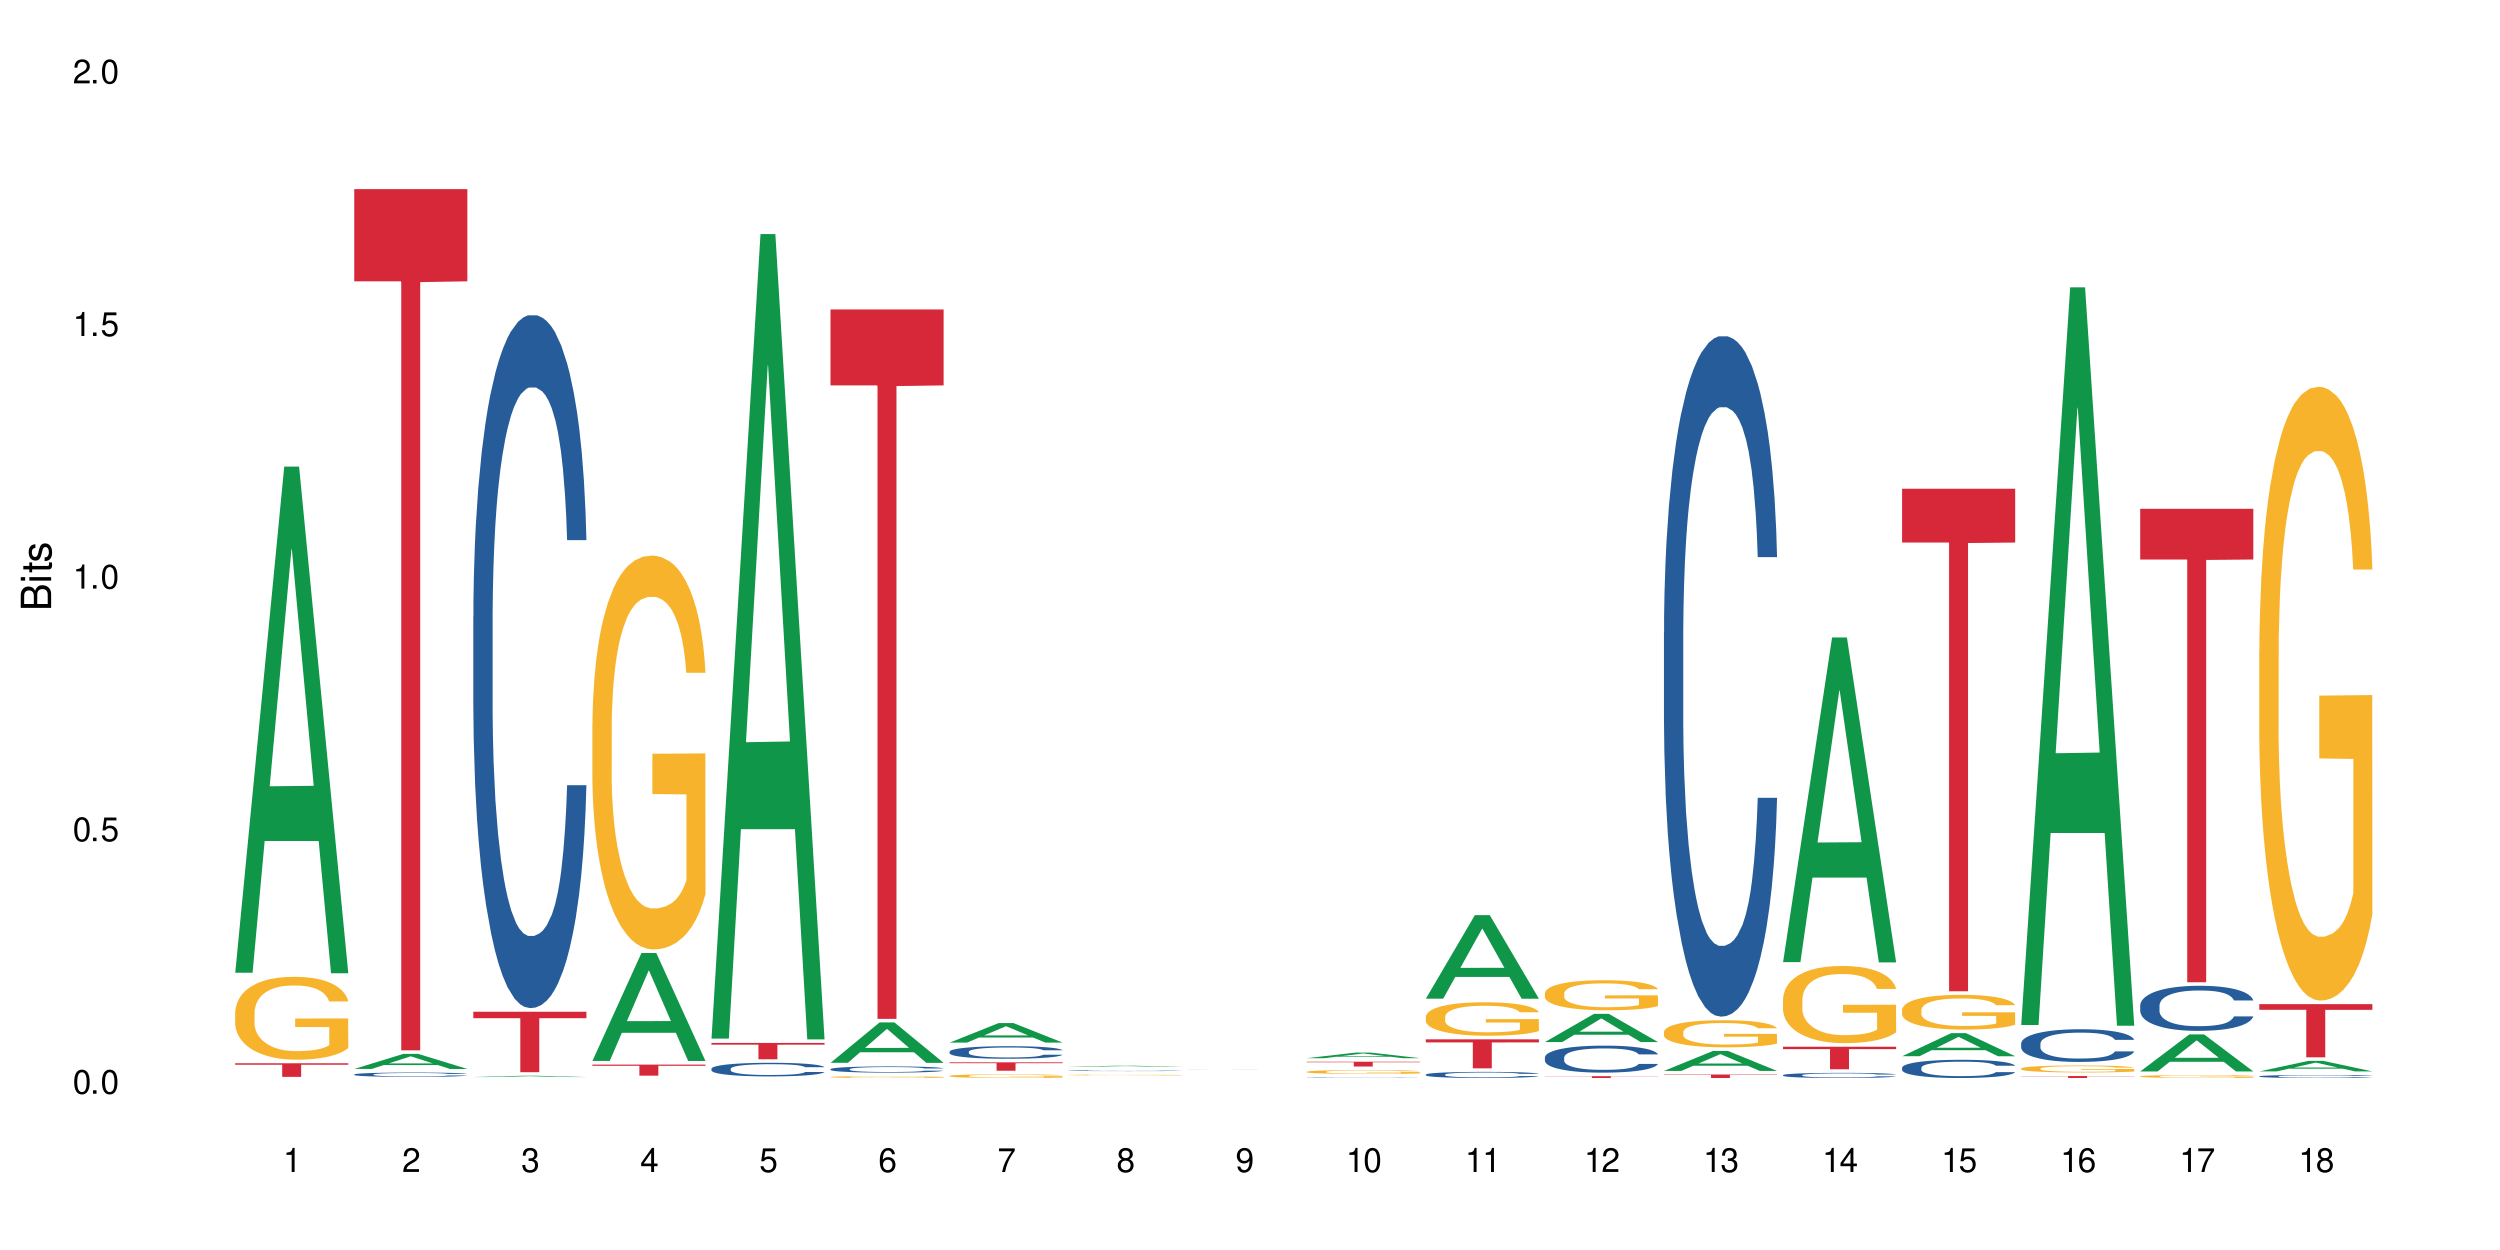 <?xml version="1.0" encoding="UTF-8"?>
<svg xmlns="http://www.w3.org/2000/svg" xmlns:xlink="http://www.w3.org/1999/xlink" width="720" height="360" viewBox="0 0 720 360">
<defs>
<g>
<g id="glyph-0-0">
</g>
<g id="glyph-0-1">
<path d="M 2.641 -6.938 C 2 -6.938 1.422 -6.656 1.078 -6.172 C 0.641 -5.562 0.406 -4.641 0.406 -3.359 C 0.406 -1.016 1.188 0.219 2.641 0.219 C 4.078 0.219 4.859 -1.016 4.859 -3.297 C 4.859 -4.641 4.656 -5.547 4.203 -6.172 C 3.844 -6.656 3.281 -6.938 2.641 -6.938 Z M 2.641 -6.188 C 3.547 -6.188 4 -5.25 4 -3.375 C 4 -1.406 3.562 -0.484 2.625 -0.484 C 1.734 -0.484 1.281 -1.438 1.281 -3.344 C 1.281 -5.25 1.734 -6.188 2.641 -6.188 Z M 2.641 -6.188 "/>
</g>
<g id="glyph-0-2">
<path d="M 1.828 -1 L 0.828 -1 L 0.828 0 L 1.828 0 Z M 1.828 -1 "/>
</g>
<g id="glyph-0-3">
<path d="M 4.562 -6.797 L 1.062 -6.797 L 0.547 -3.094 L 1.328 -3.094 C 1.719 -3.562 2.047 -3.734 2.578 -3.734 C 3.484 -3.734 4.062 -3.109 4.062 -2.094 C 4.062 -1.125 3.484 -0.531 2.578 -0.531 C 1.828 -0.531 1.375 -0.906 1.188 -1.672 L 0.328 -1.672 C 0.453 -1.109 0.547 -0.844 0.75 -0.594 C 1.125 -0.078 1.828 0.219 2.594 0.219 C 3.969 0.219 4.922 -0.781 4.922 -2.219 C 4.922 -3.562 4.031 -4.484 2.719 -4.484 C 2.25 -4.484 1.859 -4.359 1.469 -4.062 L 1.734 -5.969 L 4.562 -5.969 Z M 4.562 -6.797 "/>
</g>
<g id="glyph-0-4">
<path d="M 2.484 -4.938 L 2.484 0 L 3.328 0 L 3.328 -6.938 L 2.766 -6.938 C 2.469 -5.875 2.281 -5.734 0.984 -5.562 L 0.984 -4.938 Z M 2.484 -4.938 "/>
</g>
<g id="glyph-0-5">
<path d="M 4.859 -0.828 L 1.281 -0.828 C 1.359 -1.406 1.672 -1.781 2.5 -2.281 L 3.469 -2.828 C 4.406 -3.344 4.906 -4.062 4.906 -4.906 C 4.906 -5.484 4.672 -6.031 4.266 -6.406 C 3.859 -6.766 3.375 -6.938 2.719 -6.938 C 1.859 -6.938 1.219 -6.625 0.844 -6.031 C 0.609 -5.672 0.5 -5.234 0.484 -4.531 L 1.328 -4.531 C 1.359 -5.016 1.406 -5.281 1.531 -5.516 C 1.75 -5.938 2.188 -6.203 2.703 -6.203 C 3.469 -6.203 4.031 -5.641 4.031 -4.891 C 4.031 -4.344 3.719 -3.859 3.125 -3.516 L 2.234 -3 C 0.812 -2.172 0.406 -1.531 0.328 -0.016 L 4.859 -0.016 Z M 4.859 -0.828 "/>
</g>
<g id="glyph-0-6">
<path d="M 2.125 -3.188 L 2.578 -3.188 C 3.5 -3.188 3.984 -2.766 3.984 -1.922 C 3.984 -1.062 3.469 -0.531 2.594 -0.531 C 1.656 -0.531 1.203 -1 1.156 -2.016 L 0.312 -2.016 C 0.344 -1.453 0.438 -1.094 0.609 -0.781 C 0.953 -0.109 1.625 0.219 2.547 0.219 C 3.953 0.219 4.859 -0.625 4.859 -1.938 C 4.859 -2.828 4.516 -3.297 3.703 -3.594 C 4.344 -3.844 4.656 -4.328 4.656 -5.031 C 4.656 -6.219 3.875 -6.938 2.578 -6.938 C 1.203 -6.938 0.484 -6.172 0.453 -4.703 L 1.297 -4.703 C 1.312 -5.125 1.344 -5.359 1.453 -5.578 C 1.641 -5.969 2.062 -6.203 2.594 -6.203 C 3.344 -6.203 3.797 -5.75 3.797 -5 C 3.797 -4.516 3.609 -4.219 3.25 -4.047 C 3.016 -3.953 2.703 -3.922 2.125 -3.906 Z M 2.125 -3.188 "/>
</g>
<g id="glyph-0-7">
<path d="M 3.141 -1.672 L 3.141 0 L 3.984 0 L 3.984 -1.672 L 4.984 -1.672 L 4.984 -2.438 L 3.984 -2.438 L 3.984 -6.938 L 3.359 -6.938 L 0.266 -2.578 L 0.266 -1.672 Z M 3.141 -2.438 L 1 -2.438 L 3.141 -5.5 Z M 3.141 -2.438 "/>
</g>
<g id="glyph-0-8">
<path d="M 4.781 -5.125 C 4.609 -6.266 3.891 -6.938 2.844 -6.938 C 2.094 -6.938 1.422 -6.578 1.031 -5.953 C 0.594 -5.266 0.406 -4.422 0.406 -3.172 C 0.406 -2 0.578 -1.25 0.984 -0.641 C 1.359 -0.078 1.953 0.219 2.703 0.219 C 3.984 0.219 4.922 -0.75 4.922 -2.094 C 4.922 -3.375 4.062 -4.281 2.844 -4.281 C 2.172 -4.281 1.641 -4.031 1.281 -3.516 C 1.281 -5.234 1.828 -6.188 2.797 -6.188 C 3.391 -6.188 3.797 -5.797 3.938 -5.125 Z M 2.734 -3.531 C 3.547 -3.531 4.062 -2.953 4.062 -2.031 C 4.062 -1.156 3.484 -0.531 2.703 -0.531 C 1.922 -0.531 1.328 -1.188 1.328 -2.078 C 1.328 -2.938 1.906 -3.531 2.734 -3.531 Z M 2.734 -3.531 "/>
</g>
<g id="glyph-0-9">
<path d="M 4.984 -6.797 L 0.438 -6.797 L 0.438 -5.969 L 4.109 -5.969 C 2.5 -3.656 1.828 -2.234 1.328 0 L 2.219 0 C 2.594 -2.172 3.453 -4.047 4.984 -6.094 Z M 4.984 -6.797 "/>
</g>
<g id="glyph-0-10">
<path d="M 3.75 -3.656 C 4.469 -4.094 4.688 -4.438 4.688 -5.078 C 4.688 -6.172 3.844 -6.938 2.641 -6.938 C 1.438 -6.938 0.594 -6.172 0.594 -5.094 C 0.594 -4.438 0.812 -4.094 1.516 -3.656 C 0.734 -3.266 0.359 -2.703 0.359 -1.922 C 0.359 -0.656 1.281 0.219 2.641 0.219 C 3.984 0.219 4.922 -0.656 4.922 -1.922 C 4.922 -2.703 4.531 -3.266 3.75 -3.656 Z M 2.641 -6.188 C 3.359 -6.188 3.812 -5.75 3.812 -5.062 C 3.812 -4.406 3.344 -3.984 2.641 -3.984 C 1.922 -3.984 1.453 -4.406 1.453 -5.078 C 1.453 -5.75 1.922 -6.188 2.641 -6.188 Z M 2.641 -3.266 C 3.484 -3.266 4.062 -2.719 4.062 -1.906 C 4.062 -1.078 3.484 -0.531 2.625 -0.531 C 1.797 -0.531 1.219 -1.094 1.219 -1.906 C 1.219 -2.719 1.781 -3.266 2.641 -3.266 Z M 2.641 -3.266 "/>
</g>
<g id="glyph-0-11">
<path d="M 0.516 -1.578 C 0.672 -0.453 1.406 0.219 2.438 0.219 C 3.188 0.219 3.859 -0.141 4.266 -0.766 C 4.688 -1.453 4.891 -2.297 4.891 -3.547 C 4.891 -4.719 4.703 -5.453 4.312 -6.078 C 3.938 -6.641 3.344 -6.938 2.594 -6.938 C 1.297 -6.938 0.359 -5.969 0.359 -4.625 C 0.359 -3.344 1.234 -2.453 2.453 -2.453 C 3.094 -2.453 3.578 -2.672 4.016 -3.203 C 4 -1.484 3.469 -0.531 2.5 -0.531 C 1.906 -0.531 1.484 -0.906 1.359 -1.578 Z M 2.578 -6.203 C 3.375 -6.203 3.969 -5.531 3.969 -4.641 C 3.969 -3.797 3.391 -3.188 2.547 -3.188 C 1.734 -3.188 1.234 -3.766 1.234 -4.688 C 1.234 -5.562 1.797 -6.203 2.578 -6.203 Z M 2.578 -6.203 "/>
</g>
<g id="glyph-1-0">
</g>
<g id="glyph-1-1">
<path d="M 0 -0.953 L 0 -4.891 C 0 -5.719 -0.234 -6.344 -0.734 -6.797 C -1.188 -7.234 -1.812 -7.469 -2.5 -7.469 C -3.547 -7.469 -4.188 -7 -4.625 -5.875 C -4.984 -6.688 -5.625 -7.094 -6.531 -7.094 C -7.172 -7.094 -7.734 -6.859 -8.141 -6.391 C -8.562 -5.922 -8.75 -5.344 -8.75 -4.5 L -8.75 -0.953 Z M -4.984 -2.062 L -7.766 -2.062 L -7.766 -4.219 C -7.766 -4.844 -7.688 -5.203 -7.453 -5.5 C -7.219 -5.812 -6.859 -5.969 -6.375 -5.969 C -5.891 -5.969 -5.531 -5.812 -5.297 -5.5 C -5.062 -5.203 -4.984 -4.844 -4.984 -4.219 Z M -0.984 -2.062 L -4 -2.062 L -4 -4.781 C -4 -5.766 -3.438 -6.359 -2.484 -6.359 C -1.547 -6.359 -0.984 -5.766 -0.984 -4.781 Z M -0.984 -2.062 "/>
</g>
<g id="glyph-1-2">
<path d="M -6.281 -1.797 L -6.281 -0.797 L 0 -0.797 L 0 -1.797 Z M -8.75 -1.797 L -8.75 -0.797 L -7.484 -0.797 L -7.484 -1.797 Z M -8.75 -1.797 "/>
</g>
<g id="glyph-1-3">
<path d="M -6.281 -3.047 L -6.281 -2.016 L -8.016 -2.016 L -8.016 -1.016 L -6.281 -1.016 L -6.281 -0.172 L -5.469 -0.172 L -5.469 -1.016 L -0.719 -1.016 C -0.078 -1.016 0.281 -1.453 0.281 -2.234 C 0.281 -2.5 0.25 -2.719 0.188 -3.047 L -0.641 -3.047 C -0.609 -2.906 -0.594 -2.766 -0.594 -2.562 C -0.594 -2.141 -0.719 -2.016 -1.156 -2.016 L -5.469 -2.016 L -5.469 -3.047 Z M -6.281 -3.047 "/>
</g>
<g id="glyph-1-4">
<path d="M -4.531 -5.25 C -5.766 -5.25 -6.469 -4.422 -6.469 -2.969 C -6.469 -1.516 -5.719 -0.562 -4.547 -0.562 C -3.562 -0.562 -3.094 -1.062 -2.734 -2.562 L -2.516 -3.484 C -2.344 -4.188 -2.094 -4.469 -1.641 -4.469 C -1.047 -4.469 -0.641 -3.875 -0.641 -3 C -0.641 -2.453 -0.797 -2 -1.062 -1.75 C -1.25 -1.594 -1.422 -1.531 -1.875 -1.469 L -1.875 -0.406 C -0.422 -0.453 0.281 -1.266 0.281 -2.922 C 0.281 -4.5 -0.5 -5.516 -1.719 -5.516 C -2.656 -5.516 -3.172 -4.984 -3.469 -3.734 L -3.703 -2.766 C -3.891 -1.953 -4.156 -1.609 -4.594 -1.609 C -5.188 -1.609 -5.547 -2.125 -5.547 -2.938 C -5.547 -3.75 -5.203 -4.172 -4.531 -4.203 Z M -4.531 -5.25 "/>
</g>
</g>
</defs>
<rect x="-72" y="-36" width="864" height="432" fill="rgb(100%, 100%, 100%)" fill-opacity="1"/>
<path fill-rule="nonzero" fill="rgb(6.275%, 58.824%, 28.235%)" fill-opacity="1" d="M 67.73 280.156 L 67.766 280.02 L 81.859 134.383 L 86.141 134.383 L 100.309 280.293 L 95.332 280.293 L 91.781 242.207 L 76.223 242.207 L 72.742 280.156 L 67.73 280.156 L 77.719 226.449 L 90.352 226.312 L 84.055 158.223 L 83.984 158.082 L 83.914 158.496 L 77.684 226.312 L 77.719 226.449 Z M 67.73 280.156 "/>
<path fill-rule="nonzero" fill="rgb(96.863%, 70.196%, 16.863%)" fill-opacity="1" d="M 67.73 291.547 L 67.77 291.527 L 67.77 291.09 L 67.93 290.109 L 68.328 288.758 L 68.844 287.645 L 69.398 286.773 L 69.758 286.316 L 70.352 285.66 L 70.871 285.184 L 72.18 284.199 L 73.848 283.285 L 74.762 282.895 L 75.797 282.523 L 77.266 282.109 L 77.941 281.957 L 80.008 281.605 L 82.352 281.387 L 84.934 281.324 L 86.125 281.344 L 87.754 281.434 L 89.977 281.672 L 91.25 281.891 L 92.242 282.109 L 93.273 282.391 L 94.547 282.828 L 95.738 283.352 L 96.691 283.875 L 97.645 284.527 L 98.441 285.227 L 99.113 285.988 L 99.711 286.902 L 100.07 287.668 L 100.309 288.43 L 94.785 288.43 L 94.469 287.668 L 94.109 287.078 L 93.516 286.359 L 92.918 285.836 L 92.32 285.422 L 91.211 284.855 L 90.258 284.508 L 89.062 284.199 L 87.914 284.004 L 86.602 283.875 L 85.809 283.832 L 83.699 283.832 L 81.793 283.984 L 80.684 284.156 L 79.887 284.332 L 78.773 284.66 L 78.102 284.922 L 77.703 285.094 L 76.512 285.77 L 75.715 286.383 L 75.277 286.797 L 74.723 287.449 L 74.324 288.039 L 73.887 288.91 L 73.648 289.562 L 73.332 291.047 L 73.293 294.973 L 73.41 295.801 L 73.648 296.695 L 73.969 297.477 L 74.445 298.309 L 74.922 298.938 L 75.754 299.789 L 76.473 300.355 L 77.027 300.727 L 78.102 301.316 L 78.535 301.512 L 79.57 301.902 L 80.641 302.211 L 81.953 302.473 L 82.945 302.602 L 84.535 302.711 L 86.562 302.711 L 88.945 302.578 L 90.453 302.406 L 91.488 302.23 L 92.164 302.078 L 92.996 301.84 L 93.594 301.621 L 94.148 301.383 L 94.824 301.012 L 94.824 295.801 L 85.012 295.777 L 85.012 293.336 L 100.266 293.312 L 100.309 301.84 L 99.473 302.426 L 98.441 302.996 L 97.445 303.43 L 96.414 303.801 L 94.945 304.215 L 93.754 304.477 L 91.926 304.781 L 90.258 304.977 L 88.508 305.109 L 86.957 305.176 L 85.133 305.195 L 83.504 305.152 L 81.754 305.023 L 80.363 304.848 L 79.094 304.629 L 77.82 304.348 L 76.234 303.887 L 75.199 303.516 L 74.129 303.059 L 73.055 302.516 L 72.102 301.926 L 71.465 301.469 L 70.828 300.945 L 70.152 300.289 L 69.52 299.551 L 69.043 298.875 L 68.605 298.109 L 68.289 297.391 L 67.969 296.41 L 67.809 295.625 L 67.73 294.949 Z M 67.73 291.547 "/>
<path fill-rule="nonzero" fill="rgb(83.922%, 15.686%, 22.353%)" fill-opacity="1" d="M 67.73 306.223 L 100.309 306.223 L 100.309 306.645 L 86.73 306.645 L 86.73 310.133 L 81.27 310.133 L 81.27 306.648 L 81.188 306.645 L 67.73 306.645 Z M 67.73 306.223 "/>
<path fill-rule="nonzero" fill="rgb(6.275%, 58.824%, 28.235%)" fill-opacity="1" d="M 102.023 307.859 L 102.055 307.855 L 116.152 303.52 L 120.434 303.52 L 134.598 307.863 L 129.621 307.863 L 126.07 306.73 L 110.512 306.73 L 107.035 307.859 L 102.023 307.859 L 112.012 306.262 L 124.645 306.258 L 118.344 304.23 L 118.273 304.227 L 118.207 304.238 L 111.977 306.258 L 112.012 306.262 Z M 102.023 307.859 "/>
<path fill-rule="nonzero" fill="rgb(14.51%, 36.078%, 60%)" fill-opacity="1" d="M 102.023 309.438 L 102.062 309.434 L 102.062 309.406 L 102.18 309.363 L 102.457 309.309 L 102.738 309.27 L 103.453 309.203 L 104.445 309.141 L 105.477 309.09 L 106.234 309.059 L 106.906 309.035 L 108.457 308.992 L 109.449 308.973 L 110.523 308.953 L 111.836 308.934 L 112.789 308.922 L 114.934 308.902 L 116.523 308.895 L 117.754 308.891 L 120.414 308.891 L 122.004 308.895 L 123.156 308.902 L 124.426 308.91 L 125.5 308.922 L 127.367 308.945 L 129.035 308.98 L 129.789 308.996 L 130.98 309.031 L 131.895 309.066 L 132.531 309.098 L 133.246 309.141 L 133.883 309.191 L 134.359 309.25 L 134.598 309.297 L 129.035 309.297 L 128.758 309.254 L 128.441 309.215 L 127.844 309.168 L 127.25 309.137 L 126.414 309.102 L 125.66 309.082 L 124.625 309.059 L 123.711 309.047 L 122.758 309.035 L 121.844 309.027 L 120.098 309.023 L 117.316 309.023 L 115.766 309.035 L 114.934 309.043 L 113.742 309.059 L 112.906 309.074 L 111.914 309.094 L 111.238 309.113 L 110.402 309.145 L 109.809 309.172 L 109.133 309.207 L 108.734 309.238 L 108.379 309.27 L 108.059 309.309 L 107.82 309.348 L 107.664 309.391 L 107.582 309.43 L 107.582 309.609 L 107.664 309.648 L 107.863 309.695 L 108.379 309.766 L 109.133 309.828 L 110.008 309.875 L 110.84 309.91 L 111.316 309.926 L 111.953 309.945 L 112.945 309.965 L 114.375 309.988 L 115.211 310 L 116.48 310.008 L 117.793 310.012 L 119.543 310.012 L 121.09 310.008 L 122.125 310.004 L 123.195 309.992 L 124.664 309.973 L 125.578 309.957 L 126.375 309.934 L 126.969 309.91 L 127.367 309.895 L 127.965 309.859 L 128.441 309.82 L 128.797 309.777 L 129.035 309.738 L 134.598 309.738 L 134.359 309.785 L 134 309.832 L 133.645 309.863 L 133.09 309.902 L 132.453 309.938 L 131.539 309.98 L 130.785 310.004 L 129.789 310.035 L 128.875 310.055 L 127.883 310.074 L 126.414 310.098 L 125.461 310.109 L 124.426 310.121 L 123.195 310.129 L 121.648 310.137 L 119.977 310.141 L 118.43 310.145 L 116.762 310.141 L 115.527 310.137 L 113.898 310.125 L 111.875 310.105 L 110.402 310.082 L 109.25 310.062 L 108.258 310.039 L 107.145 310.008 L 105.715 309.957 L 104.844 309.918 L 104.246 309.887 L 103.57 309.844 L 103.094 309.801 L 102.539 309.738 L 102.141 309.656 L 102.023 309.594 Z M 102.023 309.438 "/>
<path fill-rule="nonzero" fill="rgb(83.922%, 15.686%, 22.353%)" fill-opacity="1" d="M 102.023 54.473 L 134.598 54.473 L 134.598 81.02 L 121.02 81.254 L 121.02 302.492 L 115.559 302.492 L 115.559 81.488 L 115.48 81.02 L 102.023 81.02 Z M 102.023 54.473 "/>
<path fill-rule="nonzero" fill="rgb(6.275%, 58.824%, 28.235%)" fill-opacity="1" d="M 136.312 310.188 L 136.348 310.188 L 150.441 309.82 L 154.723 309.82 L 168.887 310.188 L 163.91 310.188 L 160.359 310.094 L 144.805 310.094 L 141.324 310.188 L 136.312 310.188 L 146.301 310.051 L 158.934 310.051 L 152.637 309.879 L 152.496 309.879 L 146.266 310.051 L 146.301 310.051 Z M 136.312 310.188 "/>
<path fill-rule="nonzero" fill="rgb(14.51%, 36.078%, 60%)" fill-opacity="1" d="M 136.312 177.629 L 136.352 177.445 L 136.352 173.07 L 136.473 166.141 L 136.75 157.383 L 137.027 151.367 L 137.742 140.605 L 138.734 130.211 L 139.77 122.184 L 140.523 117.441 L 141.199 113.793 L 142.746 107.047 L 143.742 103.582 L 144.812 100.48 L 146.125 97.379 L 147.078 95.555 L 149.223 92.637 L 150.812 91.363 L 152.043 90.816 L 154.707 90.816 L 156.293 91.543 L 157.445 92.457 L 158.719 93.914 L 159.789 95.555 L 161.656 99.57 L 163.328 104.676 L 164.082 107.594 L 165.273 113.246 L 166.188 118.719 L 166.824 123.461 L 167.539 130.211 L 168.172 138.418 L 168.648 147.719 L 168.887 155.562 L 163.328 155.562 L 163.047 148.266 L 162.73 142.613 L 162.133 135.133 L 161.539 129.844 L 160.703 124.555 L 159.949 121.09 L 158.918 117.625 L 158.004 115.438 L 157.051 113.793 L 156.137 112.699 L 154.387 111.605 L 152.363 111.605 L 151.605 111.973 L 150.059 113.43 L 149.223 114.707 L 148.031 117.262 L 147.195 119.633 L 146.203 123.277 L 145.527 126.379 L 144.695 131.121 L 144.098 135.316 L 143.422 141.336 L 143.027 145.895 L 142.668 151 L 142.352 157.02 L 142.113 163.402 L 141.953 170.152 L 141.875 176.719 L 141.875 204.988 L 141.953 211.555 L 142.152 219.215 L 142.668 230.34 L 143.422 240.004 L 144.297 247.664 L 145.133 253.137 L 145.609 255.691 L 146.242 258.609 L 147.238 262.254 L 148.668 265.902 L 149.5 267.363 L 150.773 268.82 L 152.082 269.551 L 153.832 269.551 L 155.383 268.82 L 156.414 267.91 L 157.488 266.449 L 158.957 263.352 L 159.871 260.434 L 160.664 256.965 L 161.262 253.5 L 161.656 250.582 L 162.254 244.93 L 162.73 238.727 L 163.09 232.344 L 163.328 226.145 L 168.887 226.145 L 168.648 233.438 L 168.293 240.551 L 167.934 245.84 L 167.379 252.223 L 166.742 257.879 L 165.828 264.262 L 165.074 268.457 L 164.082 273.016 L 163.168 276.48 L 162.176 279.582 L 160.703 283.23 L 159.75 285.055 L 158.719 286.695 L 157.488 288.152 L 155.938 289.43 L 154.27 290.16 L 152.719 290.344 L 151.051 289.977 L 149.82 289.25 L 148.191 287.605 L 146.164 284.324 L 144.695 280.859 L 143.543 277.395 L 142.551 273.746 L 141.438 268.82 L 140.008 260.797 L 139.133 254.594 L 138.535 249.488 L 137.863 242.375 L 137.383 235.992 L 136.828 225.777 L 136.43 212.828 L 136.312 202.797 Z M 136.312 177.629 "/>
<path fill-rule="nonzero" fill="rgb(83.922%, 15.686%, 22.353%)" fill-opacity="1" d="M 136.312 291.371 L 168.887 291.371 L 168.887 293.234 L 155.312 293.25 L 155.312 308.793 L 149.848 308.793 L 149.848 293.27 L 149.77 293.234 L 136.312 293.234 Z M 136.312 291.371 "/>
<path fill-rule="nonzero" fill="rgb(6.275%, 58.824%, 28.235%)" fill-opacity="1" d="M 170.602 305.547 L 170.637 305.516 L 184.734 274.461 L 189.016 274.461 L 203.18 305.574 L 198.203 305.574 L 194.652 297.453 L 179.094 297.453 L 175.613 305.547 L 170.602 305.547 L 180.59 294.094 L 193.227 294.066 L 186.926 279.547 L 186.855 279.516 L 186.785 279.605 L 180.555 294.066 L 180.59 294.094 Z M 170.602 305.547 "/>
<path fill-rule="nonzero" fill="rgb(96.863%, 70.196%, 16.863%)" fill-opacity="1" d="M 170.602 208.586 L 170.641 208.484 L 170.641 206.41 L 170.801 201.75 L 171.199 195.328 L 171.715 190.043 L 172.27 185.902 L 172.629 183.727 L 173.227 180.617 L 173.742 178.34 L 175.051 173.676 L 176.719 169.324 L 177.633 167.461 L 178.668 165.699 L 180.137 163.73 L 180.812 163.008 L 182.879 161.348 L 185.223 160.312 L 187.805 160.004 L 188.996 160.105 L 190.625 160.52 L 192.852 161.66 L 194.121 162.695 L 195.113 163.73 L 196.148 165.078 L 197.418 167.152 L 198.609 169.637 L 199.562 172.121 L 200.516 175.23 L 201.312 178.547 L 201.988 182.172 L 202.582 186.523 L 202.941 190.148 L 203.18 193.773 L 197.656 193.773 L 197.34 190.148 L 196.98 187.352 L 196.387 183.934 L 195.789 181.445 L 195.195 179.477 L 194.082 176.785 L 193.129 175.129 L 191.938 173.676 L 190.785 172.746 L 189.473 172.121 L 188.68 171.914 L 186.574 171.914 L 184.664 172.641 L 183.555 173.469 L 182.758 174.297 L 181.648 175.852 L 180.973 177.094 L 180.574 177.926 L 179.383 181.137 L 178.586 184.035 L 178.152 186.004 L 177.594 189.113 L 177.199 191.91 L 176.762 196.051 L 176.523 199.16 L 176.203 206.203 L 176.164 224.852 L 176.285 228.785 L 176.523 233.035 L 176.84 236.762 L 177.316 240.699 L 177.793 243.703 L 178.629 247.742 L 179.344 250.438 L 179.898 252.199 L 180.973 254.996 L 181.41 255.926 L 182.441 257.793 L 183.516 259.242 L 184.824 260.484 L 185.816 261.105 L 187.406 261.625 L 189.434 261.625 L 191.816 261.004 L 193.328 260.176 L 194.359 259.348 L 195.035 258.621 L 195.867 257.48 L 196.465 256.445 L 197.02 255.305 L 197.695 253.547 L 197.695 228.785 L 187.883 228.684 L 187.883 217.082 L 203.141 216.977 L 203.18 257.48 L 202.344 260.277 L 201.312 262.973 L 200.316 265.043 L 199.285 266.805 L 197.816 268.773 L 196.625 270.016 L 194.797 271.465 L 193.129 272.398 L 191.379 273.02 L 189.832 273.332 L 188.004 273.434 L 186.375 273.227 L 184.625 272.605 L 183.234 271.777 L 181.965 270.742 L 180.691 269.395 L 179.105 267.219 L 178.07 265.457 L 177 263.281 L 175.926 260.691 L 174.973 257.895 L 174.336 255.719 L 173.703 253.234 L 173.027 250.125 L 172.391 246.605 L 171.914 243.395 L 171.477 239.766 L 171.16 236.348 L 170.84 231.688 L 170.684 227.957 L 170.602 224.746 Z M 170.602 208.586 "/>
<path fill-rule="nonzero" fill="rgb(83.922%, 15.686%, 22.353%)" fill-opacity="1" d="M 170.602 306.602 L 203.18 306.602 L 203.18 306.945 L 189.602 306.949 L 189.602 309.797 L 184.141 309.797 L 184.141 306.949 L 184.062 306.945 L 170.602 306.945 Z M 170.602 306.602 "/>
<path fill-rule="nonzero" fill="rgb(6.275%, 58.824%, 28.235%)" fill-opacity="1" d="M 204.895 299.121 L 204.93 298.902 L 219.023 67.418 L 223.305 67.418 L 237.469 299.34 L 232.492 299.34 L 228.941 238.801 L 213.387 238.801 L 209.906 299.121 L 204.895 299.121 L 214.883 213.758 L 227.516 213.539 L 221.215 105.309 L 221.145 105.094 L 221.078 105.746 L 214.848 213.539 L 214.883 213.758 Z M 204.895 299.121 "/>
<path fill-rule="nonzero" fill="rgb(14.51%, 36.078%, 60%)" fill-opacity="1" d="M 204.895 307.789 L 204.934 307.789 L 204.934 307.703 L 205.051 307.566 L 205.332 307.395 L 205.609 307.273 L 206.324 307.062 L 207.316 306.859 L 208.348 306.703 L 209.105 306.609 L 209.781 306.539 L 211.328 306.406 L 212.32 306.336 L 213.395 306.277 L 214.707 306.215 L 215.66 306.18 L 217.805 306.121 L 219.395 306.098 L 220.625 306.086 L 223.285 306.086 L 224.875 306.102 L 226.027 306.117 L 227.301 306.148 L 228.371 306.18 L 230.238 306.258 L 231.906 306.359 L 232.664 306.414 L 233.855 306.527 L 234.77 306.633 L 235.402 306.727 L 236.117 306.859 L 236.754 307.02 L 237.23 307.203 L 237.469 307.359 L 231.906 307.359 L 231.629 307.215 L 231.312 307.102 L 230.715 306.957 L 230.121 306.852 L 229.285 306.75 L 228.531 306.68 L 227.496 306.613 L 226.586 306.57 L 225.629 306.539 L 224.719 306.516 L 222.969 306.496 L 220.941 306.496 L 220.188 306.5 L 218.641 306.531 L 217.805 306.555 L 216.613 306.605 L 215.777 306.652 L 214.785 306.723 L 214.109 306.785 L 213.277 306.879 L 212.68 306.961 L 212.004 307.078 L 211.605 307.168 L 211.25 307.27 L 210.934 307.387 L 210.691 307.512 L 210.535 307.645 L 210.453 307.773 L 210.453 308.328 L 210.535 308.457 L 210.734 308.609 L 211.25 308.824 L 212.004 309.016 L 212.879 309.168 L 213.711 309.273 L 214.188 309.324 L 214.824 309.383 L 215.816 309.453 L 217.25 309.523 L 218.082 309.555 L 219.355 309.582 L 220.664 309.598 L 222.414 309.598 L 223.961 309.582 L 224.996 309.562 L 226.066 309.535 L 227.539 309.473 L 228.453 309.418 L 229.246 309.348 L 229.84 309.281 L 230.238 309.223 L 230.836 309.113 L 231.312 308.992 L 231.668 308.867 L 231.906 308.742 L 237.469 308.742 L 237.23 308.887 L 236.875 309.027 L 236.516 309.129 L 235.961 309.258 L 235.324 309.367 L 234.41 309.492 L 233.656 309.574 L 232.664 309.664 L 231.75 309.73 L 230.754 309.793 L 229.285 309.863 L 228.332 309.902 L 227.301 309.934 L 226.066 309.961 L 224.52 309.988 L 222.852 310 L 221.301 310.004 L 219.633 309.996 L 218.398 309.984 L 216.773 309.949 L 214.746 309.887 L 213.277 309.816 L 212.125 309.75 L 211.129 309.68 L 210.02 309.582 L 208.586 309.426 L 207.715 309.301 L 207.117 309.203 L 206.441 309.062 L 205.965 308.938 L 205.41 308.738 L 205.012 308.48 L 204.895 308.285 Z M 204.895 307.789 "/>
<path fill-rule="nonzero" fill="rgb(83.922%, 15.686%, 22.353%)" fill-opacity="1" d="M 204.895 300.367 L 237.469 300.367 L 237.469 300.867 L 223.895 300.875 L 223.895 305.059 L 218.43 305.059 L 218.43 300.879 L 218.352 300.867 L 204.895 300.867 Z M 204.895 300.367 "/>
<path fill-rule="nonzero" fill="rgb(6.275%, 58.824%, 28.235%)" fill-opacity="1" d="M 239.184 306.09 L 239.219 306.082 L 253.312 294.457 L 257.594 294.457 L 271.762 306.102 L 266.781 306.102 L 263.234 303.062 L 247.676 303.062 L 244.195 306.09 L 239.184 306.09 L 249.172 301.805 L 261.805 301.793 L 255.508 296.359 L 255.438 296.348 L 255.367 296.379 L 249.137 301.793 L 249.172 301.805 Z M 239.184 306.09 "/>
<path fill-rule="nonzero" fill="rgb(14.51%, 36.078%, 60%)" fill-opacity="1" d="M 239.184 307.91 L 239.223 307.906 L 239.223 307.867 L 239.344 307.805 L 239.621 307.727 L 239.898 307.672 L 240.613 307.578 L 241.605 307.484 L 242.641 307.41 L 243.395 307.371 L 244.07 307.336 L 245.621 307.277 L 246.613 307.246 L 247.684 307.219 L 248.996 307.191 L 249.949 307.172 L 252.094 307.148 L 253.684 307.137 L 254.914 307.129 L 257.578 307.129 L 259.168 307.137 L 260.32 307.145 L 261.59 307.16 L 262.664 307.172 L 264.531 307.211 L 266.199 307.254 L 266.953 307.281 L 268.145 307.332 L 269.059 307.379 L 269.695 307.422 L 270.41 307.484 L 271.043 307.559 L 271.52 307.641 L 271.762 307.711 L 266.199 307.711 L 265.922 307.645 L 265.602 307.594 L 265.008 307.527 L 264.41 307.48 L 263.574 307.434 L 262.82 307.402 L 261.789 307.371 L 260.875 307.352 L 259.922 307.336 L 259.008 307.328 L 257.258 307.316 L 255.234 307.316 L 254.48 307.32 L 252.93 307.332 L 252.094 307.344 L 250.902 307.367 L 250.07 307.391 L 249.074 307.422 L 248.402 307.449 L 247.566 307.492 L 246.969 307.531 L 246.293 307.582 L 245.898 307.625 L 245.539 307.672 L 245.223 307.723 L 244.984 307.781 L 244.824 307.84 L 244.746 307.902 L 244.746 308.152 L 244.824 308.211 L 245.023 308.281 L 245.539 308.383 L 246.293 308.469 L 247.168 308.535 L 248.004 308.586 L 248.48 308.609 L 249.117 308.633 L 250.109 308.668 L 251.539 308.699 L 252.375 308.715 L 253.645 308.727 L 254.957 308.734 L 256.703 308.734 L 258.254 308.727 L 259.285 308.719 L 260.359 308.703 L 261.828 308.676 L 262.742 308.652 L 263.535 308.621 L 264.133 308.59 L 264.531 308.562 L 265.125 308.512 L 265.602 308.457 L 265.961 308.398 L 266.199 308.344 L 271.762 308.344 L 271.52 308.41 L 271.164 308.473 L 270.805 308.52 L 270.25 308.578 L 269.613 308.629 L 268.699 308.684 L 267.945 308.723 L 266.953 308.766 L 266.039 308.793 L 265.047 308.824 L 263.574 308.855 L 262.621 308.871 L 261.59 308.887 L 260.359 308.898 L 258.809 308.91 L 257.141 308.918 L 255.59 308.918 L 253.922 308.914 L 252.691 308.91 L 251.062 308.895 L 249.035 308.863 L 247.566 308.836 L 246.414 308.805 L 245.422 308.77 L 244.309 308.727 L 242.879 308.652 L 242.004 308.598 L 241.41 308.555 L 240.734 308.488 L 240.258 308.434 L 239.699 308.34 L 239.305 308.223 L 239.184 308.133 Z M 239.184 307.91 "/>
<path fill-rule="nonzero" fill="rgb(96.863%, 70.196%, 16.863%)" fill-opacity="1" d="M 239.184 310.172 L 239.223 310.168 L 239.223 310.16 L 239.383 310.141 L 239.781 310.109 L 240.297 310.086 L 240.852 310.066 L 241.211 310.055 L 241.805 310.043 L 242.32 310.031 L 243.633 310.012 L 245.301 309.988 L 246.215 309.98 L 247.25 309.973 L 248.719 309.965 L 249.395 309.961 L 251.461 309.953 L 253.805 309.949 L 256.387 309.945 L 257.578 309.949 L 259.207 309.949 L 261.43 309.953 L 262.703 309.961 L 263.695 309.965 L 264.727 309.969 L 266 309.98 L 267.191 309.992 L 269.098 310.016 L 269.895 310.031 L 270.566 310.051 L 271.164 310.07 L 271.52 310.086 L 271.762 310.102 L 266.238 310.102 L 265.922 310.086 L 265.562 310.074 L 264.965 310.059 L 264.371 310.047 L 263.773 310.035 L 262.664 310.023 L 261.707 310.016 L 260.516 310.012 L 259.363 310.004 L 258.055 310.004 L 257.258 310 L 255.152 310 L 253.246 310.004 L 252.133 310.008 L 251.34 310.012 L 250.227 310.02 L 249.551 310.027 L 249.156 310.031 L 247.965 310.043 L 247.168 310.059 L 246.73 310.066 L 246.176 310.082 L 245.777 310.094 L 245.34 310.113 L 245.102 310.129 L 244.785 310.16 L 244.746 310.246 L 244.863 310.262 L 245.102 310.281 L 245.422 310.301 L 246.375 310.332 L 247.207 310.352 L 247.922 310.363 L 248.48 310.371 L 249.551 310.383 L 249.988 310.387 L 251.023 310.395 L 252.094 310.402 L 253.406 310.41 L 254.398 310.41 L 255.988 310.414 L 258.016 310.414 L 260.398 310.41 L 261.906 310.406 L 262.941 310.402 L 263.617 310.398 L 264.449 310.395 L 265.047 310.391 L 265.602 310.387 L 266.277 310.375 L 266.277 310.262 L 256.465 310.262 L 256.465 310.211 L 271.719 310.207 L 271.762 310.395 L 270.926 310.406 L 269.895 310.422 L 268.898 310.43 L 267.867 310.438 L 266.398 310.445 L 265.203 310.453 L 263.379 310.461 L 261.707 310.465 L 259.961 310.465 L 258.41 310.469 L 254.957 310.469 L 253.207 310.465 L 251.816 310.461 L 250.547 310.457 L 249.273 310.449 L 247.684 310.441 L 246.652 310.43 L 245.578 310.422 L 244.508 310.41 L 243.555 310.398 L 242.281 310.375 L 241.605 310.359 L 240.973 310.344 L 240.496 310.332 L 240.059 310.312 L 239.738 310.297 L 239.422 310.277 L 239.262 310.258 L 239.184 310.246 Z M 239.184 310.172 "/>
<path fill-rule="nonzero" fill="rgb(83.922%, 15.686%, 22.353%)" fill-opacity="1" d="M 239.184 89.125 L 271.762 89.125 L 271.762 110.996 L 258.184 111.188 L 258.184 293.43 L 252.723 293.43 L 252.723 111.379 L 252.641 110.996 L 239.184 110.996 Z M 239.184 89.125 "/>
<path fill-rule="nonzero" fill="rgb(6.275%, 58.824%, 28.235%)" fill-opacity="1" d="M 273.473 300.273 L 273.508 300.27 L 287.605 294.648 L 291.887 294.648 L 306.051 300.277 L 301.074 300.277 L 297.523 298.809 L 281.965 298.809 L 278.484 300.273 L 273.473 300.273 L 283.465 298.199 L 296.098 298.195 L 289.797 295.57 L 289.727 295.562 L 289.656 295.578 L 283.43 298.195 L 283.465 298.199 Z M 273.473 300.273 "/>
<path fill-rule="nonzero" fill="rgb(14.51%, 36.078%, 60%)" fill-opacity="1" d="M 273.473 302.879 L 273.516 302.875 L 273.516 302.797 L 273.633 302.672 L 273.91 302.512 L 274.188 302.402 L 274.906 302.207 L 275.898 302.02 L 276.93 301.875 L 277.684 301.789 L 278.359 301.723 L 279.91 301.602 L 280.902 301.539 L 281.977 301.48 L 283.285 301.426 L 284.242 301.391 L 286.387 301.34 L 287.977 301.316 L 289.207 301.309 L 291.867 301.309 L 293.457 301.32 L 294.609 301.336 L 295.879 301.363 L 296.953 301.391 L 298.82 301.465 L 300.488 301.559 L 301.242 301.609 L 302.434 301.715 L 303.348 301.812 L 303.984 301.898 L 304.699 302.02 L 305.336 302.168 L 305.812 302.336 L 306.051 302.48 L 300.488 302.48 L 300.211 302.348 L 299.895 302.246 L 299.297 302.109 L 298.699 302.012 L 297.867 301.918 L 297.113 301.855 L 296.078 301.793 L 295.164 301.754 L 294.211 301.723 L 293.297 301.703 L 291.551 301.684 L 289.523 301.684 L 288.77 301.691 L 287.219 301.715 L 286.387 301.738 L 285.195 301.785 L 284.359 301.828 L 283.367 301.895 L 282.691 301.949 L 281.855 302.035 L 281.262 302.113 L 280.586 302.223 L 280.188 302.305 L 279.832 302.398 L 279.512 302.504 L 279.273 302.621 L 279.117 302.742 L 279.035 302.863 L 279.035 303.375 L 279.117 303.492 L 279.312 303.633 L 279.832 303.832 L 280.586 304.008 L 281.461 304.148 L 282.293 304.246 L 282.77 304.293 L 283.406 304.344 L 284.398 304.41 L 285.828 304.477 L 286.664 304.504 L 287.934 304.531 L 289.246 304.543 L 290.992 304.543 L 292.543 304.531 L 293.574 304.516 L 294.648 304.488 L 296.117 304.43 L 297.031 304.379 L 297.828 304.316 L 298.422 304.254 L 298.82 304.199 L 299.414 304.098 L 299.895 303.984 L 300.25 303.871 L 300.488 303.758 L 306.051 303.758 L 305.812 303.891 L 305.453 304.02 L 305.098 304.113 L 304.539 304.23 L 303.906 304.332 L 302.992 304.449 L 302.238 304.523 L 301.242 304.605 L 300.328 304.668 L 299.336 304.727 L 297.867 304.793 L 296.914 304.824 L 295.879 304.855 L 294.648 304.879 L 293.098 304.902 L 291.43 304.918 L 289.883 304.922 L 288.215 304.914 L 286.98 304.898 L 285.352 304.871 L 283.328 304.812 L 281.855 304.75 L 280.703 304.684 L 279.711 304.621 L 278.598 304.531 L 277.168 304.387 L 276.297 304.273 L 275.699 304.18 L 275.023 304.051 L 274.547 303.938 L 273.992 303.75 L 273.594 303.516 L 273.473 303.336 Z M 273.473 302.879 "/>
<path fill-rule="nonzero" fill="rgb(96.863%, 70.196%, 16.863%)" fill-opacity="1" d="M 273.473 309.859 L 273.516 309.859 L 273.516 309.84 L 273.672 309.797 L 274.07 309.734 L 274.586 309.688 L 275.145 309.648 L 275.5 309.629 L 276.098 309.598 L 276.613 309.578 L 277.922 309.535 L 279.594 309.492 L 280.508 309.477 L 281.539 309.457 L 283.008 309.441 L 283.684 309.434 L 285.75 309.418 L 288.094 309.406 L 291.867 309.406 L 293.496 309.41 L 295.723 309.422 L 296.992 309.43 L 297.984 309.441 L 299.02 309.453 L 300.289 309.473 L 301.48 309.496 L 302.434 309.52 L 303.391 309.547 L 304.184 309.578 L 304.859 309.613 L 305.453 309.652 L 305.812 309.688 L 306.051 309.723 L 300.527 309.723 L 300.211 309.688 L 299.852 309.66 L 299.258 309.629 L 298.66 309.605 L 298.066 309.586 L 296.953 309.562 L 296 309.547 L 294.809 309.535 L 293.656 309.523 L 292.344 309.52 L 291.551 309.516 L 289.445 309.516 L 287.539 309.523 L 286.426 309.531 L 285.629 309.539 L 284.52 309.555 L 283.844 309.566 L 283.445 309.574 L 282.254 309.602 L 281.461 309.629 L 281.023 309.648 L 280.465 309.68 L 280.07 309.703 L 279.633 309.742 L 279.395 309.773 L 279.074 309.84 L 279.035 310.012 L 279.156 310.051 L 279.395 310.09 L 279.711 310.125 L 280.188 310.16 L 280.664 310.191 L 281.5 310.227 L 282.215 310.254 L 282.77 310.27 L 283.844 310.297 L 284.281 310.305 L 285.312 310.32 L 286.387 310.336 L 287.695 310.348 L 288.691 310.352 L 290.277 310.359 L 292.305 310.359 L 294.688 310.352 L 296.199 310.344 L 297.23 310.336 L 297.906 310.328 L 298.742 310.32 L 299.336 310.309 L 299.895 310.297 L 300.566 310.281 L 300.566 310.051 L 290.754 310.047 L 290.754 309.941 L 306.012 309.938 L 306.051 310.32 L 305.215 310.344 L 304.184 310.371 L 303.191 310.391 L 302.156 310.406 L 300.688 310.426 L 299.496 310.438 L 297.668 310.449 L 296 310.457 L 294.25 310.465 L 292.703 310.469 L 290.875 310.469 L 289.246 310.465 L 287.496 310.461 L 286.109 310.453 L 284.836 310.441 L 283.566 310.43 L 281.977 310.41 L 280.941 310.395 L 279.871 310.375 L 278.797 310.348 L 277.844 310.324 L 277.207 310.301 L 276.574 310.277 L 275.898 310.25 L 275.262 310.215 L 274.785 310.188 L 274.348 310.152 L 274.031 310.121 L 273.711 310.078 L 273.555 310.043 L 273.473 310.012 Z M 273.473 309.859 "/>
<path fill-rule="nonzero" fill="rgb(83.922%, 15.686%, 22.353%)" fill-opacity="1" d="M 273.473 305.949 L 306.051 305.949 L 306.051 306.207 L 292.473 306.211 L 292.473 308.375 L 287.012 308.375 L 287.012 306.211 L 286.934 306.207 L 273.473 306.207 Z M 273.473 305.949 "/>
<path fill-rule="nonzero" fill="rgb(6.275%, 58.824%, 28.235%)" fill-opacity="1" d="M 307.766 307.23 L 307.801 307.23 L 321.895 306.922 L 326.176 306.922 L 340.34 307.23 L 335.363 307.23 L 331.812 307.152 L 316.258 307.152 L 312.777 307.23 L 307.766 307.23 L 317.754 307.117 L 330.387 307.117 L 324.086 306.973 L 323.949 306.973 L 317.719 307.117 L 317.754 307.117 Z M 307.766 307.23 "/>
<path fill-rule="nonzero" fill="rgb(14.51%, 36.078%, 60%)" fill-opacity="1" d="M 307.766 308.352 L 307.805 308.352 L 307.805 308.348 L 307.926 308.34 L 308.48 308.324 L 309.195 308.312 L 310.188 308.301 L 311.223 308.293 L 311.977 308.289 L 312.652 308.285 L 314.199 308.277 L 315.195 308.273 L 316.266 308.27 L 317.578 308.266 L 318.531 308.266 L 320.676 308.262 L 330.172 308.262 L 331.242 308.266 L 333.109 308.27 L 334.777 308.273 L 335.535 308.277 L 336.727 308.285 L 337.641 308.289 L 338.273 308.297 L 338.992 308.301 L 339.625 308.312 L 340.102 308.32 L 340.34 308.328 L 334.777 308.328 L 334.5 308.32 L 334.184 308.316 L 333.586 308.309 L 332.992 308.301 L 332.156 308.297 L 331.402 308.293 L 330.371 308.289 L 329.457 308.285 L 327.59 308.285 L 325.84 308.281 L 323.059 308.281 L 321.512 308.285 L 320.676 308.285 L 319.484 308.289 L 318.648 308.289 L 317.656 308.297 L 316.98 308.297 L 316.148 308.305 L 315.551 308.309 L 314.875 308.312 L 314.48 308.32 L 314.121 308.324 L 313.805 308.332 L 313.566 308.34 L 313.406 308.344 L 313.328 308.352 L 313.328 308.383 L 313.406 308.391 L 313.605 308.398 L 314.121 308.41 L 314.875 308.422 L 315.75 308.43 L 316.586 308.434 L 317.062 308.438 L 317.695 308.441 L 318.691 308.445 L 320.121 308.449 L 320.953 308.449 L 322.227 308.453 L 326.832 308.453 L 327.867 308.449 L 328.938 308.449 L 330.41 308.445 L 331.324 308.441 L 332.117 308.438 L 332.715 308.434 L 333.109 308.434 L 333.707 308.426 L 334.184 308.418 L 334.539 308.414 L 334.777 308.406 L 340.34 308.406 L 340.102 308.414 L 339.746 308.422 L 339.387 308.426 L 338.832 308.434 L 338.195 308.441 L 337.281 308.445 L 336.527 308.453 L 335.535 308.457 L 334.621 308.461 L 333.629 308.465 L 332.156 308.469 L 331.203 308.469 L 330.172 308.473 L 327.391 308.473 L 325.723 308.477 L 324.172 308.477 L 322.504 308.473 L 319.645 308.473 L 317.617 308.469 L 316.148 308.465 L 314.996 308.461 L 314.004 308.457 L 312.891 308.453 L 311.461 308.441 L 310.586 308.438 L 309.988 308.43 L 309.312 308.422 L 308.836 308.418 L 308.281 308.406 L 307.883 308.391 L 307.766 308.379 Z M 307.766 308.352 "/>
<path fill-rule="nonzero" fill="rgb(96.863%, 70.196%, 16.863%)" fill-opacity="1" d="M 307.766 309.594 L 307.805 309.594 L 307.805 309.59 L 307.965 309.582 L 308.359 309.57 L 308.879 309.559 L 309.434 309.551 L 309.789 309.547 L 310.387 309.543 L 310.902 309.539 L 312.215 309.527 L 313.883 309.52 L 314.797 309.516 L 315.828 309.512 L 317.301 309.512 L 317.977 309.508 L 320.039 309.504 L 327.789 309.504 L 330.012 309.508 L 331.285 309.508 L 332.277 309.512 L 333.309 309.512 L 334.582 309.516 L 335.773 309.52 L 336.727 309.527 L 337.68 309.531 L 338.473 309.539 L 339.148 309.543 L 339.746 309.551 L 340.102 309.559 L 340.34 309.566 L 334.82 309.566 L 334.5 309.559 L 334.145 309.555 L 333.547 309.547 L 332.953 309.543 L 332.355 309.539 L 331.242 309.535 L 330.289 309.531 L 329.098 309.527 L 326.637 309.527 L 325.84 309.523 L 323.734 309.523 L 321.828 309.527 L 320.715 309.527 L 319.922 309.531 L 318.809 309.531 L 318.133 309.535 L 317.738 309.535 L 316.543 309.543 L 315.75 309.547 L 315.312 309.551 L 314.758 309.559 L 314.359 309.562 L 313.922 309.57 L 313.684 309.574 L 313.367 309.59 L 313.328 309.625 L 313.445 309.633 L 313.684 309.641 L 314.004 309.645 L 314.957 309.66 L 315.789 309.668 L 316.504 309.672 L 317.062 309.676 L 318.133 309.68 L 318.57 309.684 L 319.605 309.688 L 320.676 309.688 L 321.988 309.691 L 330.488 309.691 L 331.523 309.688 L 332.195 309.688 L 333.031 309.684 L 333.629 309.684 L 334.184 309.68 L 334.859 309.68 L 334.859 309.633 L 325.047 309.633 L 325.047 309.609 L 340.301 309.609 L 340.34 309.684 L 339.508 309.691 L 338.473 309.695 L 337.48 309.699 L 336.449 309.703 L 334.977 309.707 L 333.785 309.707 L 331.957 309.711 L 330.289 309.715 L 321.789 309.715 L 320.398 309.711 L 319.125 309.711 L 317.855 309.707 L 316.266 309.703 L 315.234 309.699 L 314.16 309.695 L 313.09 309.691 L 312.137 309.688 L 311.5 309.684 L 310.863 309.676 L 310.188 309.672 L 309.551 309.664 L 309.074 309.66 L 308.641 309.652 L 308.32 309.645 L 308.004 309.637 L 307.844 309.629 L 307.766 309.625 Z M 307.766 309.594 "/>
<path fill-rule="nonzero" fill="rgb(14.51%, 36.078%, 60%)" fill-opacity="1" d="M 342.055 308.133 L 342.094 308.133 L 342.215 308.129 L 342.77 308.129 L 343.484 308.125 L 344.48 308.125 L 345.512 308.121 L 349.484 308.121 L 350.559 308.117 L 367.402 308.117 L 369.07 308.121 L 372.566 308.121 L 373.281 308.125 L 374.395 308.125 L 374.633 308.129 L 369.07 308.129 L 368.793 308.125 L 367.281 308.125 L 366.449 308.121 L 351.949 308.121 L 351.273 308.125 L 348.77 308.125 L 348.41 308.129 L 347.695 308.129 L 347.617 308.133 L 347.617 308.137 L 347.695 308.137 L 347.895 308.141 L 349.168 308.141 L 350.039 308.145 L 352.98 308.145 L 354.41 308.148 L 363.23 308.148 L 364.699 308.145 L 367.996 308.145 L 368.473 308.141 L 374.633 308.141 L 374.035 308.141 L 373.68 308.145 L 371.574 308.145 L 370.816 308.148 L 363.23 308.148 L 361.68 308.152 L 355.562 308.152 L 353.934 308.148 L 347.18 308.148 L 345.75 308.145 L 343.605 308.145 L 343.129 308.141 L 342.57 308.141 L 342.176 308.137 L 342.055 308.137 Z M 342.055 308.133 "/>
<path fill-rule="nonzero" fill="rgb(6.275%, 58.824%, 28.235%)" fill-opacity="1" d="M 376.348 304.754 L 376.383 304.75 L 390.477 303.141 L 394.758 303.141 L 408.922 304.754 L 403.945 304.754 L 400.395 304.332 L 384.84 304.332 L 381.359 304.754 L 376.348 304.754 L 386.336 304.16 L 398.969 304.156 L 392.668 303.406 L 392.598 303.402 L 392.531 303.406 L 386.301 304.156 L 386.336 304.16 Z M 376.348 304.754 "/>
<path fill-rule="nonzero" fill="rgb(14.51%, 36.078%, 60%)" fill-opacity="1" d="M 376.348 310.387 L 376.387 310.387 L 376.504 310.379 L 376.781 310.375 L 377.062 310.371 L 377.777 310.363 L 378.77 310.355 L 379.801 310.348 L 380.559 310.348 L 381.234 310.344 L 382.781 310.34 L 383.773 310.336 L 384.848 310.332 L 387.113 310.332 L 389.258 310.328 L 398.754 310.328 L 399.824 310.332 L 401.691 310.332 L 403.359 310.336 L 404.113 310.34 L 405.309 310.344 L 406.219 310.348 L 406.855 310.352 L 407.57 310.355 L 408.207 310.359 L 408.922 310.371 L 403.359 310.371 L 403.082 310.367 L 402.766 310.363 L 402.168 310.359 L 401.574 310.355 L 400.738 310.352 L 399.984 310.348 L 398.949 310.348 L 398.035 310.344 L 396.168 310.344 L 394.422 310.34 L 392.395 310.34 L 391.641 310.344 L 389.258 310.344 L 388.066 310.348 L 387.23 310.348 L 386.238 310.352 L 385.562 310.352 L 384.727 310.355 L 384.133 310.359 L 383.457 310.363 L 383.059 310.367 L 382.703 310.371 L 382.383 310.375 L 382.145 310.379 L 381.988 310.383 L 381.906 310.387 L 381.906 310.406 L 381.988 310.414 L 382.188 310.418 L 382.703 310.426 L 383.457 310.434 L 384.332 310.438 L 385.164 310.441 L 385.641 310.445 L 386.277 310.445 L 387.27 310.449 L 388.699 310.449 L 389.535 310.453 L 397.52 310.453 L 398.992 310.449 L 399.902 310.445 L 400.699 310.445 L 401.293 310.441 L 401.691 310.441 L 402.289 310.438 L 402.766 310.434 L 403.121 310.426 L 403.359 310.422 L 408.922 310.422 L 408.684 310.43 L 408.328 310.434 L 407.969 310.438 L 407.414 310.441 L 406.777 310.445 L 405.863 310.449 L 405.109 310.453 L 404.113 310.457 L 403.203 310.457 L 402.207 310.461 L 400.738 310.465 L 397.52 310.465 L 395.973 310.469 L 389.852 310.469 L 388.223 310.465 L 386.199 310.465 L 384.727 310.461 L 383.578 310.461 L 382.582 310.457 L 381.473 310.453 L 380.039 310.449 L 379.168 310.441 L 378.57 310.438 L 377.895 310.434 L 377.418 310.43 L 376.863 310.422 L 376.465 310.414 L 376.348 310.406 Z M 376.348 310.387 "/>
<path fill-rule="nonzero" fill="rgb(96.863%, 70.196%, 16.863%)" fill-opacity="1" d="M 376.348 308.668 L 376.387 308.668 L 376.387 308.645 L 376.543 308.602 L 376.941 308.539 L 377.457 308.488 L 378.016 308.445 L 378.371 308.426 L 378.969 308.395 L 379.484 308.375 L 380.797 308.328 L 382.465 308.285 L 383.379 308.266 L 384.41 308.25 L 385.879 308.23 L 386.555 308.223 L 388.621 308.207 L 390.965 308.199 L 393.547 308.195 L 394.738 308.195 L 396.367 308.199 L 398.594 308.211 L 399.863 308.223 L 400.859 308.23 L 401.891 308.242 L 403.16 308.266 L 404.352 308.289 L 405.309 308.312 L 406.262 308.344 L 407.055 308.375 L 407.73 308.41 L 408.328 308.453 L 408.684 308.488 L 408.922 308.523 L 403.398 308.523 L 403.082 308.488 L 402.727 308.461 L 402.129 308.426 L 401.531 308.402 L 400.938 308.383 L 399.824 308.359 L 398.871 308.344 L 397.68 308.328 L 396.527 308.32 L 395.215 308.312 L 392.316 308.312 L 390.41 308.316 L 389.297 308.324 L 388.504 308.332 L 387.391 308.348 L 386.715 308.359 L 386.316 308.367 L 385.125 308.402 L 384.332 308.43 L 383.895 308.449 L 383.34 308.477 L 382.941 308.504 L 382.504 308.547 L 382.266 308.574 L 381.949 308.645 L 381.906 308.824 L 382.027 308.863 L 382.266 308.906 L 382.582 308.941 L 383.059 308.98 L 383.535 309.008 L 384.371 309.047 L 385.086 309.074 L 385.641 309.094 L 386.715 309.121 L 387.152 309.129 L 388.184 309.148 L 389.258 309.16 L 390.566 309.172 L 391.562 309.18 L 393.152 309.184 L 395.176 309.184 L 397.559 309.18 L 399.07 309.168 L 400.102 309.16 L 400.777 309.156 L 401.613 309.145 L 402.207 309.133 L 402.766 309.121 L 403.441 309.105 L 403.441 308.863 L 393.629 308.863 L 393.629 308.75 L 408.883 308.75 L 408.922 309.145 L 408.086 309.172 L 407.055 309.195 L 406.062 309.219 L 405.027 309.234 L 403.559 309.254 L 402.367 309.266 L 400.539 309.281 L 398.871 309.289 L 397.125 309.293 L 395.574 309.297 L 393.746 309.301 L 392.117 309.297 L 390.371 309.289 L 388.98 309.281 L 387.707 309.273 L 386.438 309.258 L 384.848 309.238 L 383.816 309.223 L 381.668 309.176 L 380.715 309.148 L 380.082 309.125 L 379.445 309.102 L 378.77 309.07 L 378.133 309.039 L 377.656 309.008 L 377.219 308.973 L 376.902 308.938 L 376.586 308.891 L 376.426 308.855 L 376.348 308.824 Z M 376.348 308.668 "/>
<path fill-rule="nonzero" fill="rgb(83.922%, 15.686%, 22.353%)" fill-opacity="1" d="M 376.348 305.781 L 408.922 305.781 L 408.922 305.93 L 395.344 305.93 L 395.344 307.168 L 389.883 307.168 L 389.883 305.934 L 389.805 305.93 L 376.348 305.93 Z M 376.348 305.781 "/>
<path fill-rule="nonzero" fill="rgb(6.275%, 58.824%, 28.235%)" fill-opacity="1" d="M 410.637 287.609 L 410.672 287.59 L 424.766 263.551 L 429.047 263.551 L 443.211 287.633 L 438.234 287.633 L 434.688 281.348 L 419.129 281.348 L 415.648 287.609 L 410.637 287.609 L 420.625 278.746 L 433.258 278.723 L 426.961 267.484 L 426.891 267.461 L 426.82 267.527 L 420.59 278.723 L 420.625 278.746 Z M 410.637 287.609 "/>
<path fill-rule="nonzero" fill="rgb(14.51%, 36.078%, 60%)" fill-opacity="1" d="M 410.637 309.473 L 410.676 309.469 L 410.676 309.43 L 410.797 309.371 L 411.074 309.293 L 411.352 309.238 L 412.066 309.145 L 413.059 309.051 L 414.094 308.98 L 414.848 308.938 L 415.523 308.906 L 417.074 308.848 L 418.066 308.816 L 419.137 308.789 L 420.449 308.762 L 421.402 308.746 L 423.547 308.719 L 425.137 308.707 L 426.367 308.703 L 429.031 308.703 L 430.621 308.711 L 431.77 308.719 L 433.043 308.73 L 434.113 308.746 L 435.98 308.781 L 437.652 308.824 L 438.406 308.852 L 439.598 308.902 L 440.512 308.949 L 441.148 308.992 L 441.863 309.051 L 442.496 309.125 L 442.973 309.207 L 443.211 309.277 L 437.652 309.277 L 437.371 309.211 L 437.055 309.16 L 436.461 309.094 L 435.863 309.047 L 435.027 309 L 434.273 308.969 L 433.242 308.941 L 432.328 308.922 L 431.375 308.906 L 430.461 308.895 L 428.711 308.887 L 426.688 308.887 L 425.93 308.891 L 424.383 308.902 L 423.547 308.914 L 422.355 308.938 L 421.523 308.957 L 420.527 308.988 L 419.852 309.016 L 419.02 309.059 L 418.422 309.098 L 417.746 309.148 L 417.352 309.191 L 416.992 309.234 L 416.676 309.289 L 416.438 309.344 L 416.277 309.406 L 416.199 309.461 L 416.199 309.715 L 416.277 309.77 L 416.477 309.84 L 416.992 309.938 L 417.746 310.023 L 418.621 310.09 L 419.457 310.141 L 419.934 310.16 L 420.566 310.188 L 421.562 310.219 L 422.992 310.254 L 423.824 310.266 L 425.098 310.277 L 426.406 310.285 L 428.156 310.285 L 429.707 310.277 L 430.738 310.27 L 431.812 310.258 L 433.281 310.23 L 434.195 310.203 L 434.988 310.172 L 435.586 310.141 L 435.98 310.117 L 436.578 310.066 L 437.055 310.012 L 437.414 309.953 L 437.652 309.898 L 443.211 309.898 L 442.973 309.965 L 442.617 310.027 L 442.258 310.074 L 441.703 310.133 L 441.066 310.18 L 440.152 310.238 L 439.398 310.273 L 438.406 310.316 L 437.492 310.344 L 436.5 310.371 L 435.027 310.406 L 434.074 310.422 L 433.043 310.438 L 431.812 310.449 L 430.262 310.461 L 428.594 310.465 L 427.043 310.469 L 425.375 310.465 L 424.145 310.457 L 422.516 310.445 L 420.488 310.414 L 419.02 310.383 L 417.867 310.355 L 416.875 310.32 L 415.762 310.277 L 414.332 310.207 L 413.457 310.152 L 412.863 310.105 L 412.188 310.043 L 411.711 309.988 L 411.152 309.898 L 410.754 309.781 L 410.637 309.695 Z M 410.637 309.473 "/>
<path fill-rule="nonzero" fill="rgb(96.863%, 70.196%, 16.863%)" fill-opacity="1" d="M 410.637 292.785 L 410.676 292.777 L 410.676 292.602 L 410.836 292.207 L 411.234 291.66 L 411.75 291.211 L 412.305 290.859 L 412.664 290.676 L 413.258 290.41 L 413.773 290.219 L 415.086 289.82 L 416.754 289.453 L 417.668 289.293 L 418.703 289.145 L 420.172 288.977 L 420.848 288.918 L 422.914 288.777 L 425.258 288.688 L 427.84 288.66 L 429.031 288.672 L 430.66 288.707 L 432.883 288.801 L 434.156 288.891 L 435.148 288.977 L 436.18 289.094 L 437.453 289.27 L 438.645 289.48 L 439.598 289.691 L 440.551 289.953 L 441.344 290.234 L 442.02 290.543 L 442.617 290.914 L 442.973 291.219 L 443.211 291.527 L 437.691 291.527 L 437.371 291.219 L 437.016 290.984 L 436.418 290.691 L 435.824 290.48 L 435.227 290.316 L 434.113 290.086 L 433.16 289.945 L 431.969 289.82 L 430.816 289.742 L 429.508 289.691 L 428.711 289.672 L 426.605 289.672 L 424.699 289.734 L 423.586 289.805 L 422.793 289.875 L 421.68 290.008 L 421.004 290.113 L 420.609 290.184 L 419.418 290.457 L 418.621 290.703 L 418.184 290.867 L 417.629 291.133 L 417.23 291.371 L 416.793 291.723 L 416.555 291.984 L 416.238 292.582 L 416.199 294.168 L 416.316 294.5 L 416.555 294.863 L 416.875 295.18 L 417.352 295.512 L 417.828 295.766 L 418.66 296.109 L 419.375 296.34 L 419.934 296.488 L 421.004 296.727 L 421.441 296.805 L 422.477 296.965 L 423.547 297.086 L 424.859 297.191 L 425.852 297.246 L 427.441 297.289 L 429.469 297.289 L 431.852 297.234 L 433.359 297.164 L 434.395 297.094 L 435.07 297.035 L 435.902 296.938 L 436.5 296.848 L 437.055 296.754 L 437.73 296.602 L 437.73 294.5 L 427.918 294.492 L 427.918 293.508 L 443.172 293.5 L 443.211 296.938 L 442.379 297.176 L 441.344 297.402 L 440.352 297.578 L 439.32 297.73 L 437.848 297.895 L 436.656 298 L 434.832 298.125 L 433.16 298.203 L 431.414 298.258 L 429.863 298.281 L 428.035 298.293 L 426.406 298.273 L 424.66 298.223 L 423.27 298.152 L 422 298.062 L 420.727 297.949 L 419.137 297.766 L 418.105 297.613 L 417.031 297.43 L 415.961 297.211 L 415.008 296.973 L 414.371 296.789 L 413.734 296.578 L 413.059 296.312 L 412.426 296.016 L 411.949 295.742 L 411.512 295.434 L 411.191 295.145 L 410.875 294.746 L 410.715 294.43 L 410.637 294.156 Z M 410.637 292.785 "/>
<path fill-rule="nonzero" fill="rgb(83.922%, 15.686%, 22.353%)" fill-opacity="1" d="M 410.637 299.32 L 443.211 299.32 L 443.211 300.215 L 429.637 300.223 L 429.637 307.676 L 424.172 307.676 L 424.172 300.23 L 424.094 300.215 L 410.637 300.215 Z M 410.637 299.32 "/>
<path fill-rule="nonzero" fill="rgb(6.275%, 58.824%, 28.235%)" fill-opacity="1" d="M 444.926 300.109 L 444.961 300.102 L 459.059 291.996 L 463.34 291.996 L 477.504 300.117 L 472.527 300.117 L 468.977 298 L 453.418 298 L 449.938 300.109 L 444.926 300.109 L 454.914 297.121 L 467.551 297.113 L 461.25 293.324 L 461.18 293.316 L 461.109 293.34 L 454.883 297.113 L 454.914 297.121 Z M 444.926 300.109 "/>
<path fill-rule="nonzero" fill="rgb(14.51%, 36.078%, 60%)" fill-opacity="1" d="M 444.926 304.527 L 444.969 304.52 L 444.969 304.348 L 445.086 304.078 L 445.363 303.738 L 445.641 303.504 L 446.355 303.086 L 447.352 302.68 L 448.383 302.367 L 449.137 302.184 L 449.812 302.043 L 451.363 301.777 L 452.355 301.645 L 453.43 301.523 L 454.738 301.402 L 455.691 301.332 L 457.84 301.219 L 459.426 301.168 L 460.66 301.145 L 463.32 301.145 L 464.91 301.176 L 466.062 301.211 L 467.332 301.266 L 468.406 301.332 L 470.273 301.488 L 471.941 301.688 L 472.695 301.801 L 473.887 302.02 L 474.801 302.234 L 475.438 302.418 L 476.152 302.68 L 476.789 303 L 477.266 303.363 L 477.504 303.668 L 471.941 303.668 L 471.664 303.383 L 471.344 303.164 L 470.75 302.871 L 470.152 302.668 L 469.32 302.461 L 468.566 302.324 L 467.531 302.191 L 466.617 302.105 L 465.664 302.043 L 464.75 302 L 463.004 301.957 L 460.977 301.957 L 460.223 301.969 L 458.672 302.027 L 457.84 302.078 L 456.648 302.176 L 455.812 302.27 L 454.82 302.41 L 454.145 302.531 L 453.309 302.715 L 452.715 302.879 L 452.039 303.113 L 451.641 303.293 L 451.285 303.488 L 450.965 303.723 L 450.727 303.973 L 450.57 304.234 L 450.488 304.492 L 450.488 305.594 L 450.57 305.848 L 450.766 306.145 L 451.285 306.578 L 452.039 306.957 L 452.914 307.254 L 453.746 307.469 L 454.223 307.566 L 454.859 307.68 L 455.852 307.82 L 457.281 307.965 L 458.117 308.02 L 459.387 308.078 L 460.699 308.105 L 462.445 308.105 L 463.996 308.078 L 465.027 308.043 L 466.102 307.984 L 467.57 307.863 L 468.484 307.75 L 469.281 307.617 L 469.875 307.48 L 470.273 307.367 L 470.867 307.148 L 471.344 306.906 L 471.703 306.656 L 471.941 306.414 L 477.504 306.414 L 477.266 306.699 L 476.906 306.977 L 476.551 307.184 L 475.992 307.43 L 475.359 307.652 L 474.445 307.898 L 473.688 308.062 L 472.695 308.242 L 471.781 308.375 L 470.789 308.496 L 469.32 308.641 L 468.367 308.711 L 467.332 308.773 L 466.102 308.832 L 464.551 308.879 L 462.883 308.91 L 461.336 308.914 L 459.664 308.902 L 458.434 308.875 L 456.805 308.809 L 454.781 308.68 L 453.309 308.547 L 452.156 308.41 L 451.164 308.27 L 450.051 308.078 L 448.621 307.766 L 447.746 307.523 L 447.152 307.324 L 446.477 307.047 L 446 306.801 L 445.445 306.402 L 445.047 305.898 L 444.926 305.508 Z M 444.926 304.527 "/>
<path fill-rule="nonzero" fill="rgb(96.863%, 70.196%, 16.863%)" fill-opacity="1" d="M 444.926 286.02 L 444.969 286.012 L 444.969 285.855 L 445.125 285.5 L 445.523 285.008 L 446.039 284.605 L 446.598 284.289 L 446.953 284.125 L 447.551 283.887 L 448.066 283.711 L 449.375 283.355 L 451.047 283.023 L 451.957 282.883 L 452.992 282.746 L 454.461 282.598 L 455.137 282.543 L 457.203 282.414 L 459.547 282.336 L 462.129 282.312 L 463.32 282.32 L 464.949 282.352 L 467.176 282.441 L 468.445 282.52 L 469.438 282.598 L 470.473 282.699 L 471.742 282.859 L 472.934 283.047 L 473.887 283.238 L 474.84 283.477 L 475.637 283.727 L 476.312 284.004 L 476.906 284.336 L 477.266 284.613 L 477.504 284.891 L 471.98 284.891 L 471.664 284.613 L 471.305 284.398 L 470.711 284.141 L 470.113 283.949 L 469.52 283.801 L 468.406 283.594 L 467.453 283.469 L 466.262 283.355 L 465.109 283.285 L 463.797 283.238 L 463.004 283.223 L 460.898 283.223 L 458.992 283.277 L 457.879 283.34 L 457.082 283.402 L 455.973 283.523 L 455.297 283.617 L 454.898 283.68 L 453.707 283.926 L 452.914 284.148 L 452.477 284.297 L 451.918 284.535 L 451.523 284.746 L 451.086 285.062 L 450.848 285.301 L 450.527 285.84 L 450.488 287.262 L 450.609 287.562 L 450.848 287.887 L 451.164 288.172 L 451.641 288.473 L 452.117 288.699 L 452.953 289.008 L 453.668 289.215 L 454.223 289.348 L 455.297 289.562 L 455.734 289.633 L 456.766 289.777 L 457.84 289.887 L 459.148 289.98 L 460.145 290.027 L 461.73 290.07 L 463.758 290.07 L 466.141 290.02 L 467.652 289.957 L 468.684 289.895 L 469.359 289.84 L 470.195 289.754 L 470.789 289.672 L 471.344 289.586 L 472.02 289.453 L 472.02 287.562 L 462.207 287.555 L 462.207 286.668 L 477.465 286.66 L 477.504 289.754 L 476.668 289.965 L 475.637 290.172 L 474.645 290.328 L 473.609 290.465 L 472.141 290.613 L 470.949 290.707 L 469.121 290.82 L 467.453 290.891 L 465.703 290.938 L 464.156 290.961 L 462.328 290.969 L 460.699 290.953 L 458.949 290.906 L 457.559 290.844 L 456.289 290.766 L 455.02 290.66 L 453.43 290.496 L 452.395 290.359 L 451.324 290.195 L 450.25 289.996 L 449.297 289.785 L 448.66 289.617 L 448.027 289.43 L 447.352 289.191 L 446.715 288.922 L 446.238 288.676 L 445.801 288.398 L 445.484 288.141 L 445.164 287.785 L 445.008 287.5 L 444.926 287.254 Z M 444.926 286.02 "/>
<path fill-rule="nonzero" fill="rgb(83.922%, 15.686%, 22.353%)" fill-opacity="1" d="M 444.926 309.945 L 477.504 309.945 L 477.504 310 L 463.926 310 L 463.926 310.469 L 458.465 310.469 L 458.465 310 L 444.926 310 Z M 444.926 309.945 "/>
<path fill-rule="nonzero" fill="rgb(6.275%, 58.824%, 28.235%)" fill-opacity="1" d="M 479.219 308.426 L 479.254 308.418 L 493.348 302.66 L 497.629 302.66 L 511.793 308.43 L 506.816 308.43 L 503.266 306.922 L 487.711 306.922 L 484.23 308.426 L 479.219 308.426 L 489.207 306.301 L 501.84 306.297 L 495.539 303.605 L 495.473 303.598 L 495.402 303.613 L 489.172 306.297 L 489.207 306.301 Z M 479.219 308.426 "/>
<path fill-rule="nonzero" fill="rgb(14.51%, 36.078%, 60%)" fill-opacity="1" d="M 479.219 182.117 L 479.258 181.938 L 479.258 177.641 L 479.375 170.836 L 479.656 162.238 L 479.934 156.328 L 480.648 145.762 L 481.641 135.555 L 482.676 127.672 L 483.43 123.016 L 484.105 119.434 L 485.652 112.809 L 486.648 109.406 L 487.719 106.363 L 489.031 103.316 L 489.984 101.527 L 492.129 98.66 L 493.719 97.406 L 494.949 96.871 L 497.609 96.871 L 499.199 97.586 L 500.352 98.48 L 501.625 99.914 L 502.695 101.527 L 504.562 105.465 L 506.23 110.48 L 506.988 113.348 L 508.18 118.898 L 509.094 124.27 L 509.727 128.926 L 510.441 135.555 L 511.078 143.613 L 511.555 152.746 L 511.793 160.449 L 506.23 160.449 L 505.953 153.285 L 505.637 147.73 L 505.039 140.391 L 504.445 135.195 L 503.609 130 L 502.855 126.598 L 501.824 123.195 L 500.91 121.047 L 499.957 119.434 L 499.043 118.359 L 497.293 117.285 L 495.266 117.285 L 494.512 117.645 L 492.965 119.078 L 492.129 120.332 L 490.938 122.84 L 490.102 125.168 L 489.109 128.75 L 488.434 131.793 L 487.602 136.449 L 487.004 140.57 L 486.328 146.477 L 485.93 150.957 L 485.574 155.969 L 485.258 161.879 L 485.02 168.148 L 484.859 174.773 L 484.781 181.223 L 484.781 208.98 L 484.859 215.43 L 485.059 222.953 L 485.574 233.875 L 486.328 243.367 L 487.203 250.891 L 488.039 256.262 L 488.516 258.77 L 489.148 261.637 L 490.145 265.219 L 491.574 268.801 L 492.406 270.23 L 493.68 271.664 L 494.988 272.383 L 496.738 272.383 L 498.285 271.664 L 499.32 270.77 L 500.391 269.336 L 501.863 266.293 L 502.777 263.426 L 503.57 260.023 L 504.168 256.621 L 504.562 253.754 L 505.16 248.203 L 505.637 242.113 L 505.992 235.848 L 506.23 229.758 L 511.793 229.758 L 511.555 236.922 L 511.199 243.906 L 510.84 249.098 L 510.285 255.367 L 509.648 260.918 L 508.734 267.188 L 507.98 271.309 L 506.988 275.785 L 506.074 279.188 L 505.078 282.23 L 503.609 285.812 L 502.656 287.605 L 501.625 289.215 L 500.391 290.648 L 498.844 291.902 L 497.176 292.617 L 495.625 292.797 L 493.957 292.441 L 492.727 291.723 L 491.098 290.113 L 489.07 286.887 L 487.602 283.484 L 486.449 280.082 L 485.453 276.5 L 484.344 271.664 L 482.914 263.785 L 482.039 257.695 L 481.441 252.68 L 480.766 245.695 L 480.289 239.43 L 479.734 229.398 L 479.336 216.684 L 479.219 206.832 Z M 479.219 182.117 "/>
<path fill-rule="nonzero" fill="rgb(96.863%, 70.196%, 16.863%)" fill-opacity="1" d="M 479.219 297.168 L 479.258 297.164 L 479.258 297.02 L 479.418 296.699 L 479.812 296.258 L 480.332 295.895 L 480.887 295.609 L 481.242 295.457 L 481.84 295.246 L 482.355 295.09 L 483.668 294.766 L 485.336 294.469 L 486.25 294.34 L 487.281 294.219 L 488.754 294.082 L 489.426 294.031 L 491.492 293.918 L 493.836 293.848 L 496.418 293.824 L 497.609 293.832 L 499.238 293.863 L 501.465 293.941 L 502.734 294.012 L 503.73 294.082 L 504.762 294.176 L 506.035 294.316 L 507.227 294.488 L 508.18 294.66 L 509.133 294.875 L 509.926 295.102 L 510.602 295.352 L 511.199 295.652 L 511.555 295.902 L 511.793 296.148 L 506.273 296.148 L 505.953 295.902 L 505.598 295.707 L 505 295.473 L 504.406 295.301 L 503.809 295.168 L 502.695 294.98 L 501.742 294.867 L 500.551 294.766 L 499.398 294.703 L 498.09 294.66 L 497.293 294.645 L 495.188 294.645 L 493.281 294.695 L 492.168 294.754 L 491.375 294.809 L 490.262 294.918 L 489.586 295.004 L 489.188 295.059 L 487.996 295.281 L 487.203 295.48 L 486.766 295.617 L 486.211 295.828 L 485.812 296.023 L 485.375 296.309 L 485.137 296.52 L 484.82 297.004 L 484.781 298.289 L 484.898 298.559 L 485.137 298.852 L 485.453 299.109 L 485.93 299.379 L 486.41 299.586 L 487.242 299.863 L 487.957 300.051 L 488.516 300.172 L 489.586 300.363 L 490.023 300.43 L 491.055 300.555 L 492.129 300.656 L 493.441 300.742 L 494.434 300.785 L 496.023 300.82 L 498.047 300.82 L 500.434 300.777 L 501.941 300.719 L 502.973 300.664 L 503.648 300.613 L 504.484 300.535 L 505.078 300.465 L 505.637 300.387 L 506.312 300.266 L 506.312 298.559 L 496.5 298.555 L 496.5 297.754 L 511.754 297.746 L 511.793 300.535 L 510.961 300.727 L 509.926 300.914 L 508.934 301.055 L 507.902 301.176 L 506.43 301.312 L 505.238 301.398 L 503.41 301.496 L 501.742 301.562 L 499.996 301.605 L 498.445 301.625 L 496.617 301.633 L 494.988 301.617 L 493.242 301.574 L 491.852 301.52 L 490.578 301.449 L 489.309 301.355 L 487.719 301.207 L 486.688 301.086 L 485.613 300.934 L 484.543 300.758 L 483.586 300.562 L 482.953 300.414 L 482.316 300.242 L 481.641 300.027 L 481.004 299.785 L 480.527 299.566 L 480.09 299.316 L 479.773 299.082 L 479.457 298.758 L 479.297 298.504 L 479.219 298.281 Z M 479.219 297.168 "/>
<path fill-rule="nonzero" fill="rgb(83.922%, 15.686%, 22.353%)" fill-opacity="1" d="M 479.219 309.457 L 511.793 309.457 L 511.793 309.566 L 498.219 309.566 L 498.219 310.469 L 492.754 310.469 L 492.754 309.566 L 479.219 309.566 Z M 479.219 309.457 "/>
<path fill-rule="nonzero" fill="rgb(6.275%, 58.824%, 28.235%)" fill-opacity="1" d="M 513.508 277.086 L 513.543 277 L 527.637 183.59 L 531.918 183.59 L 546.086 277.176 L 541.109 277.176 L 537.559 252.746 L 522 252.746 L 518.52 277.086 L 513.508 277.086 L 523.496 242.641 L 536.129 242.555 L 529.832 198.879 L 529.762 198.793 L 529.691 199.055 L 523.461 242.555 L 523.496 242.641 Z M 513.508 277.086 "/>
<path fill-rule="nonzero" fill="rgb(14.51%, 36.078%, 60%)" fill-opacity="1" d="M 513.508 309.629 L 513.547 309.629 L 513.547 309.598 L 513.668 309.547 L 513.945 309.48 L 514.223 309.434 L 514.938 309.355 L 515.934 309.277 L 516.965 309.219 L 517.719 309.184 L 518.395 309.156 L 519.945 309.105 L 520.938 309.078 L 522.012 309.059 L 523.32 309.035 L 524.273 309.02 L 526.418 309 L 528.008 308.988 L 529.238 308.984 L 531.902 308.984 L 533.492 308.992 L 534.645 308.996 L 535.914 309.008 L 536.988 309.02 L 538.855 309.051 L 540.523 309.09 L 541.277 309.109 L 542.469 309.152 L 543.383 309.191 L 544.02 309.227 L 544.734 309.277 L 545.371 309.34 L 545.848 309.406 L 546.086 309.465 L 540.523 309.465 L 540.246 309.414 L 539.926 309.371 L 539.332 309.316 L 538.734 309.273 L 537.902 309.234 L 537.145 309.211 L 536.113 309.184 L 535.199 309.168 L 534.246 309.156 L 533.332 309.148 L 531.586 309.141 L 528.805 309.141 L 527.254 309.152 L 526.418 309.164 L 525.227 309.184 L 524.395 309.199 L 523.398 309.227 L 522.727 309.25 L 521.891 309.285 L 521.293 309.316 L 520.621 309.359 L 520.223 309.395 L 519.863 309.434 L 519.547 309.477 L 519.309 309.523 L 519.148 309.574 L 519.07 309.625 L 519.07 309.832 L 519.148 309.883 L 519.348 309.941 L 519.863 310.023 L 520.621 310.094 L 521.492 310.152 L 522.328 310.191 L 522.805 310.211 L 523.441 310.23 L 524.434 310.258 L 525.863 310.285 L 526.699 310.297 L 527.969 310.309 L 529.281 310.312 L 531.027 310.312 L 532.578 310.309 L 533.609 310.301 L 534.684 310.289 L 536.152 310.27 L 537.066 310.246 L 537.859 310.219 L 538.457 310.195 L 538.855 310.172 L 539.449 310.129 L 539.926 310.086 L 540.285 310.039 L 540.523 309.992 L 546.086 309.992 L 545.848 310.047 L 545.488 310.098 L 545.133 310.137 L 544.574 310.184 L 543.938 310.227 L 543.027 310.273 L 542.27 310.305 L 541.277 310.34 L 540.363 310.363 L 539.371 310.387 L 537.902 310.414 L 536.945 310.43 L 535.914 310.441 L 534.684 310.453 L 533.133 310.461 L 531.465 310.469 L 529.914 310.469 L 528.246 310.465 L 527.016 310.461 L 525.387 310.449 L 523.359 310.422 L 521.891 310.398 L 520.738 310.371 L 519.746 310.344 L 518.633 310.309 L 517.203 310.25 L 516.328 310.203 L 515.734 310.164 L 515.059 310.113 L 514.582 310.062 L 514.023 309.988 L 513.629 309.891 L 513.508 309.816 Z M 513.508 309.629 "/>
<path fill-rule="nonzero" fill="rgb(96.863%, 70.196%, 16.863%)" fill-opacity="1" d="M 513.508 287.719 L 513.547 287.699 L 513.547 287.293 L 513.707 286.383 L 514.105 285.125 L 514.621 284.09 L 515.176 283.277 L 515.535 282.852 L 516.129 282.242 L 516.648 281.797 L 517.957 280.883 L 519.625 280.031 L 520.539 279.664 L 521.574 279.32 L 523.043 278.934 L 523.719 278.793 L 525.785 278.469 L 528.129 278.266 L 530.711 278.203 L 531.902 278.223 L 533.531 278.305 L 535.754 278.527 L 537.027 278.73 L 538.02 278.934 L 539.051 279.199 L 540.324 279.605 L 541.516 280.09 L 542.469 280.578 L 543.422 281.188 L 544.219 281.836 L 544.891 282.547 L 545.488 283.398 L 545.848 284.109 L 546.086 284.82 L 540.562 284.82 L 540.246 284.109 L 539.887 283.562 L 539.293 282.891 L 538.695 282.402 L 538.098 282.02 L 536.988 281.492 L 536.035 281.168 L 534.84 280.883 L 533.691 280.699 L 532.379 280.578 L 531.586 280.535 L 529.48 280.535 L 527.57 280.68 L 526.461 280.84 L 525.664 281.004 L 524.551 281.309 L 523.879 281.551 L 523.48 281.715 L 522.289 282.344 L 521.492 282.91 L 521.055 283.297 L 520.5 283.906 L 520.102 284.453 L 519.664 285.266 L 519.426 285.875 L 519.109 287.254 L 519.07 290.906 L 519.188 291.676 L 519.426 292.508 L 519.746 293.238 L 520.223 294.012 L 520.699 294.602 L 521.531 295.391 L 522.25 295.918 L 522.805 296.266 L 523.879 296.812 L 524.312 296.996 L 525.348 297.359 L 526.418 297.645 L 527.73 297.887 L 528.723 298.008 L 530.312 298.109 L 532.34 298.109 L 534.723 297.988 L 536.23 297.828 L 537.266 297.664 L 537.941 297.523 L 538.773 297.297 L 539.371 297.094 L 539.926 296.871 L 540.602 296.527 L 540.602 291.676 L 530.789 291.656 L 530.789 289.383 L 546.043 289.363 L 546.086 297.297 L 545.25 297.848 L 544.219 298.375 L 543.223 298.781 L 542.191 299.125 L 540.723 299.512 L 539.531 299.754 L 537.703 300.039 L 536.035 300.223 L 534.285 300.344 L 532.734 300.402 L 530.91 300.422 L 529.281 300.383 L 527.531 300.262 L 526.141 300.098 L 524.871 299.895 L 523.598 299.633 L 522.012 299.207 L 520.977 298.859 L 519.906 298.434 L 518.832 297.926 L 517.879 297.379 L 517.242 296.953 L 516.605 296.465 L 515.934 295.859 L 515.297 295.168 L 514.82 294.539 L 514.383 293.828 L 514.066 293.16 L 513.746 292.246 L 513.586 291.516 L 513.508 290.887 Z M 513.508 287.719 "/>
<path fill-rule="nonzero" fill="rgb(83.922%, 15.686%, 22.353%)" fill-opacity="1" d="M 513.508 301.453 L 546.086 301.453 L 546.086 302.148 L 532.508 302.152 L 532.508 307.957 L 527.047 307.957 L 527.047 302.16 L 526.965 302.148 L 513.508 302.148 Z M 513.508 301.453 "/>
<path fill-rule="nonzero" fill="rgb(6.275%, 58.824%, 28.235%)" fill-opacity="1" d="M 547.801 304.191 L 547.832 304.184 L 561.93 297.547 L 566.211 297.547 L 580.375 304.195 L 575.398 304.195 L 571.848 302.461 L 556.289 302.461 L 552.812 304.191 L 547.801 304.191 L 557.789 301.742 L 570.422 301.738 L 564.121 298.633 L 564.051 298.629 L 563.984 298.648 L 557.754 301.738 L 557.789 301.742 Z M 547.801 304.191 "/>
<path fill-rule="nonzero" fill="rgb(14.51%, 36.078%, 60%)" fill-opacity="1" d="M 547.801 307.508 L 547.84 307.5 L 547.84 307.387 L 547.957 307.203 L 548.234 306.973 L 548.516 306.816 L 549.23 306.535 L 550.223 306.262 L 551.254 306.051 L 552.012 305.926 L 552.684 305.828 L 554.234 305.652 L 555.227 305.559 L 556.301 305.48 L 557.613 305.398 L 558.566 305.348 L 560.711 305.273 L 562.301 305.238 L 563.531 305.227 L 566.191 305.227 L 567.781 305.242 L 568.934 305.27 L 570.203 305.305 L 571.277 305.348 L 573.145 305.453 L 574.812 305.59 L 575.566 305.664 L 576.762 305.812 L 577.672 305.957 L 578.309 306.082 L 579.023 306.262 L 579.66 306.477 L 580.137 306.719 L 580.375 306.926 L 574.812 306.926 L 574.535 306.734 L 574.219 306.586 L 573.621 306.391 L 573.027 306.25 L 572.191 306.113 L 571.438 306.02 L 570.402 305.93 L 569.488 305.871 L 568.535 305.828 L 567.621 305.801 L 565.875 305.77 L 563.848 305.77 L 563.094 305.781 L 561.543 305.82 L 560.711 305.852 L 559.52 305.918 L 558.684 305.98 L 557.691 306.078 L 557.016 306.16 L 556.18 306.285 L 555.586 306.395 L 554.91 306.551 L 554.512 306.672 L 554.156 306.805 L 553.836 306.965 L 553.598 307.133 L 553.441 307.309 L 553.359 307.48 L 553.359 308.227 L 553.441 308.398 L 553.641 308.598 L 554.156 308.891 L 554.91 309.145 L 555.785 309.348 L 556.617 309.492 L 557.094 309.559 L 557.73 309.633 L 558.723 309.73 L 560.152 309.824 L 560.988 309.863 L 562.258 309.902 L 563.57 309.922 L 565.32 309.922 L 566.867 309.902 L 567.902 309.879 L 568.973 309.84 L 570.441 309.758 L 571.355 309.684 L 572.152 309.59 L 572.746 309.5 L 573.145 309.422 L 573.742 309.273 L 574.219 309.113 L 574.574 308.945 L 574.812 308.781 L 580.375 308.781 L 580.137 308.973 L 579.777 309.16 L 579.422 309.297 L 578.867 309.465 L 578.23 309.613 L 577.316 309.781 L 576.562 309.895 L 575.566 310.012 L 574.652 310.105 L 573.66 310.184 L 572.191 310.281 L 571.238 310.328 L 570.203 310.371 L 568.973 310.41 L 567.426 310.445 L 565.754 310.465 L 564.207 310.469 L 562.539 310.457 L 561.305 310.441 L 559.676 310.395 L 557.652 310.309 L 556.18 310.219 L 555.027 310.129 L 554.035 310.031 L 552.922 309.902 L 551.492 309.691 L 550.621 309.527 L 550.023 309.395 L 549.348 309.207 L 548.871 309.039 L 548.316 308.773 L 547.918 308.43 L 547.801 308.168 Z M 547.801 307.508 "/>
<path fill-rule="nonzero" fill="rgb(96.863%, 70.196%, 16.863%)" fill-opacity="1" d="M 547.801 290.801 L 547.84 290.793 L 547.84 290.609 L 547.996 290.199 L 548.395 289.633 L 548.91 289.168 L 549.469 288.801 L 549.824 288.609 L 550.422 288.336 L 550.938 288.137 L 552.25 287.723 L 553.918 287.34 L 554.832 287.176 L 555.863 287.02 L 557.332 286.848 L 558.008 286.785 L 560.074 286.637 L 562.418 286.547 L 565 286.52 L 566.191 286.527 L 567.82 286.562 L 570.047 286.664 L 571.316 286.758 L 572.309 286.848 L 573.344 286.965 L 574.613 287.148 L 575.805 287.367 L 576.762 287.586 L 577.715 287.859 L 578.508 288.152 L 579.184 288.473 L 579.777 288.855 L 580.137 289.176 L 580.375 289.496 L 574.852 289.496 L 574.535 289.176 L 574.176 288.93 L 573.582 288.629 L 572.984 288.41 L 572.391 288.234 L 571.277 288 L 570.324 287.852 L 569.133 287.723 L 567.98 287.641 L 566.668 287.586 L 565.875 287.57 L 563.77 287.57 L 561.863 287.633 L 560.75 287.707 L 559.957 287.777 L 558.844 287.914 L 558.168 288.027 L 557.77 288.098 L 556.578 288.383 L 555.785 288.637 L 555.348 288.812 L 554.789 289.086 L 554.395 289.332 L 553.957 289.695 L 553.719 289.973 L 553.398 290.594 L 553.359 292.234 L 553.48 292.582 L 553.719 292.957 L 554.035 293.285 L 554.512 293.633 L 554.988 293.898 L 555.824 294.254 L 556.539 294.492 L 557.094 294.648 L 558.168 294.895 L 558.605 294.977 L 559.637 295.141 L 560.711 295.27 L 562.02 295.379 L 563.016 295.434 L 564.602 295.477 L 566.629 295.477 L 569.012 295.422 L 570.523 295.352 L 571.555 295.277 L 572.23 295.215 L 573.066 295.113 L 573.66 295.023 L 574.219 294.922 L 574.895 294.766 L 574.895 292.582 L 565.082 292.574 L 565.082 291.551 L 580.336 291.543 L 580.375 295.113 L 579.539 295.359 L 578.508 295.598 L 577.516 295.781 L 576.48 295.934 L 575.012 296.109 L 573.82 296.219 L 571.992 296.348 L 570.324 296.43 L 568.574 296.484 L 567.027 296.512 L 565.199 296.52 L 563.57 296.5 L 561.824 296.445 L 560.434 296.375 L 559.16 296.281 L 557.891 296.164 L 556.301 295.973 L 555.266 295.816 L 554.195 295.625 L 553.121 295.395 L 552.168 295.148 L 551.535 294.957 L 550.898 294.738 L 550.223 294.465 L 549.586 294.152 L 549.109 293.871 L 548.672 293.551 L 548.355 293.25 L 548.039 292.84 L 547.879 292.512 L 547.801 292.227 Z M 547.801 290.801 "/>
<path fill-rule="nonzero" fill="rgb(83.922%, 15.686%, 22.353%)" fill-opacity="1" d="M 547.801 140.762 L 580.375 140.762 L 580.375 156.254 L 566.797 156.391 L 566.797 285.492 L 561.336 285.492 L 561.336 156.523 L 561.258 156.254 L 547.801 156.254 Z M 547.801 140.762 "/>
<path fill-rule="nonzero" fill="rgb(6.275%, 58.824%, 28.235%)" fill-opacity="1" d="M 582.09 295.203 L 582.125 295.004 L 596.219 82.758 L 600.5 82.758 L 614.664 295.402 L 609.688 295.402 L 606.137 239.895 L 590.582 239.895 L 587.102 295.203 L 582.09 295.203 L 592.078 216.934 L 604.711 216.734 L 598.414 117.5 L 598.344 117.301 L 598.273 117.898 L 592.043 216.734 L 592.078 216.934 Z M 582.09 295.203 "/>
<path fill-rule="nonzero" fill="rgb(14.51%, 36.078%, 60%)" fill-opacity="1" d="M 582.09 300.52 L 582.129 300.512 L 582.129 300.305 L 582.25 299.98 L 582.527 299.566 L 582.805 299.285 L 583.52 298.777 L 584.512 298.285 L 585.547 297.91 L 586.301 297.684 L 586.977 297.512 L 588.523 297.195 L 589.52 297.031 L 590.59 296.887 L 591.902 296.738 L 592.855 296.652 L 595 296.516 L 596.59 296.457 L 597.82 296.43 L 600.484 296.43 L 602.07 296.465 L 603.223 296.508 L 604.496 296.578 L 605.566 296.652 L 607.434 296.844 L 609.105 297.082 L 609.859 297.223 L 611.051 297.488 L 611.965 297.746 L 612.602 297.969 L 613.316 298.285 L 613.949 298.672 L 614.426 299.113 L 614.664 299.48 L 609.105 299.48 L 608.824 299.137 L 608.508 298.871 L 607.91 298.52 L 607.316 298.27 L 606.48 298.02 L 605.727 297.855 L 604.695 297.695 L 603.781 297.59 L 602.828 297.512 L 601.914 297.461 L 600.164 297.41 L 598.141 297.41 L 597.383 297.426 L 595.836 297.496 L 595 297.555 L 593.809 297.676 L 592.977 297.789 L 591.98 297.961 L 591.305 298.105 L 590.473 298.328 L 589.875 298.527 L 589.199 298.812 L 588.805 299.027 L 588.445 299.266 L 588.129 299.551 L 587.891 299.852 L 587.73 300.168 L 587.652 300.477 L 587.652 301.812 L 587.73 302.121 L 587.93 302.48 L 588.445 303.004 L 589.199 303.461 L 590.074 303.82 L 590.91 304.078 L 591.387 304.199 L 592.02 304.336 L 593.016 304.508 L 594.445 304.68 L 595.277 304.75 L 596.551 304.82 L 597.859 304.852 L 599.609 304.852 L 601.16 304.82 L 602.191 304.777 L 603.266 304.707 L 604.734 304.562 L 605.648 304.422 L 606.441 304.262 L 607.039 304.098 L 607.434 303.961 L 608.031 303.691 L 608.508 303.402 L 608.867 303.102 L 609.105 302.809 L 614.664 302.809 L 614.426 303.152 L 614.07 303.488 L 613.711 303.734 L 613.156 304.035 L 612.52 304.305 L 611.605 304.605 L 610.852 304.801 L 609.859 305.016 L 608.945 305.18 L 607.953 305.324 L 606.48 305.496 L 605.527 305.582 L 604.496 305.66 L 603.266 305.73 L 601.715 305.789 L 600.047 305.824 L 598.496 305.832 L 596.828 305.816 L 595.598 305.781 L 593.969 305.703 L 591.941 305.551 L 590.473 305.387 L 589.32 305.223 L 588.328 305.051 L 587.215 304.82 L 585.785 304.441 L 584.91 304.148 L 584.312 303.906 L 583.641 303.574 L 583.16 303.273 L 582.605 302.789 L 582.207 302.18 L 582.09 301.707 Z M 582.09 300.52 "/>
<path fill-rule="nonzero" fill="rgb(96.863%, 70.196%, 16.863%)" fill-opacity="1" d="M 582.09 307.723 L 582.129 307.723 L 582.129 307.684 L 582.289 307.602 L 582.684 307.488 L 583.203 307.395 L 583.758 307.32 L 584.117 307.281 L 584.711 307.227 L 585.227 307.188 L 586.539 307.105 L 588.207 307.027 L 589.121 306.992 L 590.152 306.961 L 591.625 306.926 L 592.301 306.914 L 594.363 306.883 L 596.707 306.867 L 599.293 306.859 L 600.484 306.863 L 602.113 306.871 L 604.336 306.891 L 605.609 306.91 L 606.602 306.926 L 607.633 306.949 L 608.906 306.988 L 610.098 307.031 L 611.051 307.074 L 612.004 307.133 L 612.797 307.191 L 613.473 307.254 L 614.07 307.332 L 614.426 307.395 L 614.664 307.461 L 609.145 307.461 L 608.824 307.395 L 608.469 307.348 L 607.871 307.285 L 607.277 307.242 L 606.68 307.207 L 605.566 307.16 L 604.613 307.129 L 603.422 307.105 L 602.27 307.086 L 600.961 307.074 L 600.164 307.07 L 598.059 307.07 L 596.152 307.086 L 595.039 307.102 L 594.246 307.113 L 593.133 307.141 L 592.457 307.164 L 592.062 307.18 L 590.867 307.234 L 590.074 307.289 L 589.637 307.324 L 589.082 307.379 L 588.684 307.426 L 588.246 307.5 L 588.008 307.555 L 587.691 307.68 L 587.652 308.012 L 587.77 308.082 L 588.008 308.156 L 588.328 308.223 L 588.805 308.293 L 589.281 308.348 L 590.113 308.418 L 590.828 308.465 L 591.387 308.496 L 592.457 308.547 L 592.895 308.562 L 593.93 308.598 L 595 308.621 L 596.312 308.645 L 597.305 308.656 L 598.895 308.664 L 600.922 308.664 L 603.305 308.652 L 604.812 308.641 L 605.848 308.625 L 606.523 308.613 L 607.355 308.59 L 607.953 308.574 L 608.508 308.555 L 609.184 308.523 L 609.184 308.082 L 599.371 308.082 L 599.371 307.875 L 614.625 307.871 L 614.664 308.59 L 613.832 308.641 L 612.797 308.688 L 611.805 308.727 L 610.773 308.758 L 609.301 308.793 L 608.109 308.812 L 606.281 308.84 L 604.613 308.855 L 602.867 308.867 L 601.316 308.871 L 599.488 308.875 L 597.859 308.871 L 596.113 308.859 L 594.723 308.844 L 593.453 308.828 L 592.18 308.805 L 590.59 308.766 L 589.559 308.734 L 588.484 308.695 L 587.414 308.648 L 586.461 308.598 L 585.824 308.559 L 585.188 308.516 L 584.512 308.461 L 583.879 308.398 L 583.402 308.34 L 582.965 308.277 L 582.645 308.215 L 582.328 308.133 L 582.168 308.066 L 582.09 308.012 Z M 582.09 307.723 "/>
<path fill-rule="nonzero" fill="rgb(83.922%, 15.686%, 22.353%)" fill-opacity="1" d="M 582.09 309.902 L 614.664 309.902 L 614.664 309.965 L 601.09 309.965 L 601.09 310.469 L 595.625 310.469 L 595.625 309.965 L 582.09 309.965 Z M 582.09 309.902 "/>
<path fill-rule="nonzero" fill="rgb(6.275%, 58.824%, 28.235%)" fill-opacity="1" d="M 616.379 308.578 L 616.414 308.566 L 630.512 297.914 L 634.793 297.914 L 648.957 308.586 L 643.98 308.586 L 640.43 305.801 L 624.871 305.801 L 621.391 308.578 L 616.379 308.578 L 626.367 304.648 L 639.004 304.641 L 632.703 299.66 L 632.633 299.648 L 632.562 299.68 L 626.332 304.641 L 626.367 304.648 Z M 616.379 308.578 "/>
<path fill-rule="nonzero" fill="rgb(14.51%, 36.078%, 60%)" fill-opacity="1" d="M 616.379 289.559 L 616.418 289.547 L 616.418 289.266 L 616.539 288.812 L 616.816 288.246 L 617.094 287.852 L 617.809 287.152 L 618.805 286.477 L 619.836 285.957 L 620.59 285.648 L 621.266 285.41 L 622.816 284.973 L 623.809 284.746 L 624.883 284.547 L 626.191 284.344 L 627.145 284.227 L 629.293 284.035 L 630.879 283.953 L 632.113 283.918 L 634.773 283.918 L 636.363 283.965 L 637.516 284.023 L 638.785 284.117 L 639.859 284.227 L 641.727 284.484 L 643.395 284.816 L 644.148 285.008 L 645.34 285.375 L 646.254 285.73 L 646.891 286.039 L 647.605 286.477 L 648.242 287.012 L 648.719 287.617 L 648.957 288.125 L 643.395 288.125 L 643.117 287.652 L 642.797 287.285 L 642.203 286.797 L 641.605 286.453 L 640.773 286.109 L 640.016 285.887 L 638.984 285.66 L 638.07 285.516 L 637.117 285.41 L 636.203 285.34 L 634.457 285.27 L 632.43 285.27 L 631.676 285.293 L 630.125 285.387 L 629.293 285.469 L 628.098 285.637 L 627.266 285.789 L 626.273 286.027 L 625.598 286.23 L 624.762 286.539 L 624.168 286.809 L 623.492 287.199 L 623.094 287.496 L 622.734 287.828 L 622.418 288.223 L 622.18 288.637 L 622.02 289.074 L 621.941 289.5 L 621.941 291.34 L 622.02 291.766 L 622.219 292.262 L 622.734 292.988 L 623.492 293.613 L 624.363 294.113 L 625.199 294.469 L 625.676 294.637 L 626.312 294.824 L 627.305 295.062 L 628.734 295.297 L 629.57 295.395 L 630.84 295.488 L 632.152 295.535 L 633.898 295.535 L 635.449 295.488 L 636.48 295.43 L 637.555 295.336 L 639.023 295.133 L 639.938 294.941 L 640.734 294.719 L 641.328 294.492 L 641.727 294.305 L 642.32 293.934 L 642.797 293.531 L 643.156 293.117 L 643.395 292.715 L 648.957 292.715 L 648.719 293.188 L 648.359 293.652 L 648.004 293.996 L 647.445 294.41 L 646.812 294.777 L 645.898 295.191 L 645.141 295.465 L 644.148 295.762 L 643.234 295.988 L 642.242 296.188 L 640.773 296.426 L 639.82 296.543 L 638.785 296.648 L 637.555 296.746 L 636.004 296.828 L 634.336 296.875 L 632.789 296.887 L 631.117 296.863 L 629.887 296.816 L 628.258 296.711 L 626.23 296.496 L 624.762 296.27 L 623.609 296.047 L 622.617 295.809 L 621.504 295.488 L 620.074 294.969 L 619.199 294.562 L 618.605 294.23 L 617.93 293.77 L 617.453 293.355 L 616.895 292.691 L 616.5 291.848 L 616.379 291.195 Z M 616.379 289.559 "/>
<path fill-rule="nonzero" fill="rgb(96.863%, 70.196%, 16.863%)" fill-opacity="1" d="M 616.379 309.98 L 616.418 309.98 L 616.418 309.965 L 616.578 309.93 L 616.977 309.883 L 617.492 309.84 L 618.047 309.809 L 618.406 309.793 L 619.004 309.77 L 619.52 309.754 L 620.828 309.719 L 622.496 309.688 L 623.41 309.672 L 624.445 309.66 L 625.914 309.645 L 626.59 309.637 L 628.656 309.625 L 631 309.617 L 634.773 309.617 L 636.402 309.621 L 638.629 309.629 L 639.898 309.637 L 640.891 309.645 L 641.926 309.652 L 643.195 309.668 L 644.387 309.688 L 645.34 309.707 L 646.293 309.73 L 647.09 309.754 L 647.766 309.781 L 648.359 309.816 L 648.719 309.844 L 648.957 309.871 L 643.434 309.871 L 643.117 309.844 L 642.758 309.82 L 642.164 309.797 L 641.566 309.777 L 640.973 309.762 L 639.859 309.742 L 638.906 309.73 L 637.715 309.719 L 636.562 309.711 L 635.25 309.707 L 632.352 309.707 L 630.441 309.711 L 629.332 309.719 L 628.535 309.723 L 627.426 309.734 L 626.75 309.746 L 626.352 309.75 L 625.16 309.773 L 624.363 309.797 L 623.93 309.812 L 623.371 309.836 L 622.977 309.855 L 622.539 309.887 L 622.301 309.91 L 621.98 309.965 L 621.941 310.102 L 622.062 310.133 L 622.301 310.164 L 622.617 310.191 L 623.094 310.223 L 623.57 310.246 L 624.406 310.273 L 625.121 310.297 L 625.676 310.309 L 626.75 310.328 L 627.188 310.336 L 628.219 310.352 L 629.293 310.363 L 630.602 310.371 L 631.594 310.375 L 633.184 310.379 L 635.211 310.379 L 637.594 310.375 L 639.105 310.367 L 640.137 310.363 L 640.812 310.355 L 641.645 310.348 L 642.242 310.34 L 642.797 310.332 L 643.473 310.32 L 643.473 310.133 L 633.66 310.133 L 633.66 310.043 L 648.918 310.043 L 648.957 310.348 L 648.121 310.371 L 647.09 310.391 L 646.098 310.406 L 645.062 310.418 L 643.594 310.434 L 642.402 310.441 L 640.574 310.453 L 638.906 310.461 L 637.156 310.465 L 635.609 310.469 L 633.781 310.469 L 632.152 310.465 L 630.402 310.461 L 629.012 310.457 L 627.742 310.449 L 626.469 310.438 L 624.883 310.422 L 623.848 310.41 L 622.777 310.391 L 621.703 310.371 L 620.75 310.352 L 620.113 310.336 L 619.48 310.316 L 618.805 310.293 L 618.168 310.266 L 617.691 310.242 L 617.254 310.215 L 616.938 310.191 L 616.617 310.156 L 616.461 310.125 L 616.379 310.102 Z M 616.379 309.98 "/>
<path fill-rule="nonzero" fill="rgb(83.922%, 15.686%, 22.353%)" fill-opacity="1" d="M 616.379 146.543 L 648.957 146.543 L 648.957 161.137 L 635.379 161.266 L 635.379 282.891 L 629.918 282.891 L 629.918 161.395 L 629.84 161.137 L 616.379 161.137 Z M 616.379 146.543 "/>
<path fill-rule="nonzero" fill="rgb(6.275%, 58.824%, 28.235%)" fill-opacity="1" d="M 650.672 308.562 L 650.707 308.562 L 664.801 305.539 L 669.082 305.539 L 683.246 308.566 L 678.27 308.566 L 674.719 307.777 L 659.164 307.777 L 655.684 308.562 L 650.672 308.562 L 660.66 307.449 L 673.293 307.445 L 666.992 306.035 L 666.922 306.031 L 666.855 306.039 L 660.625 307.445 L 660.66 307.449 Z M 650.672 308.562 "/>
<path fill-rule="nonzero" fill="rgb(14.51%, 36.078%, 60%)" fill-opacity="1" d="M 650.672 309.977 L 650.711 309.973 L 650.711 309.957 L 650.828 309.926 L 651.109 309.887 L 651.387 309.859 L 652.102 309.812 L 653.094 309.77 L 654.125 309.734 L 654.883 309.711 L 655.559 309.695 L 657.105 309.668 L 658.098 309.652 L 659.172 309.637 L 660.484 309.625 L 661.438 309.617 L 663.582 309.602 L 665.172 309.598 L 666.402 309.594 L 669.062 309.594 L 670.652 309.598 L 671.805 309.602 L 673.078 309.609 L 674.148 309.617 L 676.016 309.633 L 677.684 309.656 L 678.441 309.668 L 679.633 309.695 L 680.547 309.719 L 681.18 309.738 L 681.895 309.77 L 682.531 309.805 L 683.008 309.844 L 683.246 309.879 L 677.684 309.879 L 677.406 309.848 L 677.09 309.82 L 676.492 309.789 L 675.898 309.766 L 675.062 309.742 L 674.309 309.727 L 673.273 309.711 L 672.363 309.703 L 671.406 309.695 L 670.496 309.691 L 668.746 309.688 L 665.965 309.688 L 664.418 309.695 L 663.582 309.699 L 662.391 309.711 L 661.555 309.723 L 660.562 309.738 L 659.887 309.75 L 659.055 309.773 L 658.457 309.789 L 657.781 309.816 L 657.383 309.836 L 657.027 309.859 L 656.711 309.887 L 656.473 309.914 L 656.312 309.941 L 656.23 309.973 L 656.23 310.094 L 656.312 310.125 L 656.512 310.156 L 657.027 310.207 L 657.781 310.246 L 658.656 310.281 L 659.488 310.305 L 659.965 310.316 L 660.602 310.328 L 661.594 310.344 L 663.027 310.359 L 663.859 310.367 L 665.133 310.375 L 666.441 310.379 L 668.191 310.379 L 669.738 310.375 L 670.773 310.371 L 671.844 310.363 L 673.316 310.352 L 674.23 310.336 L 675.023 310.32 L 675.617 310.309 L 676.613 310.27 L 677.09 310.242 L 677.445 310.215 L 677.684 310.188 L 683.246 310.188 L 683.008 310.219 L 682.652 310.25 L 682.293 310.273 L 681.738 310.301 L 681.102 310.328 L 680.188 310.355 L 679.434 310.371 L 678.441 310.391 L 677.527 310.406 L 676.531 310.422 L 675.062 310.438 L 674.109 310.445 L 673.078 310.453 L 671.844 310.457 L 670.297 310.465 L 668.629 310.469 L 667.078 310.469 L 665.41 310.465 L 664.176 310.465 L 662.551 310.457 L 660.523 310.441 L 659.055 310.426 L 657.902 310.41 L 656.906 310.395 L 655.797 310.375 L 654.363 310.34 L 653.492 310.312 L 652.895 310.289 L 652.219 310.258 L 651.742 310.23 L 651.188 310.188 L 650.789 310.129 L 650.672 310.086 Z M 650.672 309.977 "/>
<path fill-rule="nonzero" fill="rgb(96.863%, 70.196%, 16.863%)" fill-opacity="1" d="M 650.672 187.102 L 650.711 186.938 L 650.711 183.711 L 650.871 176.445 L 651.266 166.438 L 651.781 158.203 L 652.34 151.746 L 652.695 148.355 L 653.293 143.512 L 653.809 139.961 L 655.121 132.695 L 656.789 125.914 L 657.703 123.008 L 658.734 120.266 L 660.203 117.195 L 660.879 116.066 L 662.945 113.484 L 665.289 111.867 L 667.871 111.383 L 669.062 111.547 L 670.691 112.191 L 672.918 113.969 L 674.188 115.582 L 675.184 117.195 L 676.215 119.297 L 677.484 122.523 L 678.68 126.398 L 679.633 130.273 L 680.586 135.117 L 681.379 140.281 L 682.055 145.934 L 682.652 152.715 L 683.008 158.363 L 683.246 164.016 L 677.723 164.016 L 677.406 158.363 L 677.051 154.004 L 676.453 148.676 L 675.859 144.805 L 675.262 141.734 L 674.148 137.539 L 673.195 134.953 L 672.004 132.695 L 670.852 131.242 L 669.539 130.273 L 668.746 129.949 L 666.641 129.949 L 664.734 131.082 L 663.621 132.371 L 662.828 133.664 L 661.715 136.086 L 661.039 138.023 L 660.641 139.312 L 659.449 144.32 L 658.656 148.84 L 658.219 151.906 L 657.664 156.75 L 657.266 161.109 L 656.828 167.566 L 656.59 172.41 L 656.273 183.387 L 656.23 212.445 L 656.352 218.582 L 656.59 225.199 L 656.906 231.012 L 657.383 237.148 L 657.859 241.828 L 658.695 248.125 L 659.41 252.324 L 659.965 255.066 L 661.039 259.426 L 661.477 260.879 L 662.508 263.785 L 663.582 266.047 L 664.895 267.984 L 665.887 268.953 L 667.477 269.758 L 669.5 269.758 L 671.883 268.789 L 673.395 267.5 L 674.426 266.207 L 675.102 265.078 L 675.938 263.301 L 676.531 261.688 L 677.09 259.91 L 677.766 257.168 L 677.766 218.582 L 667.953 218.422 L 667.953 200.34 L 683.207 200.176 L 683.246 263.301 L 682.414 267.66 L 681.379 271.859 L 680.387 275.086 L 679.352 277.832 L 677.883 280.898 L 676.691 282.836 L 674.863 285.098 L 673.195 286.547 L 671.449 287.516 L 669.898 288 L 668.07 288.164 L 666.441 287.84 L 664.695 286.871 L 663.305 285.582 L 662.031 283.965 L 660.762 281.867 L 659.172 278.477 L 658.141 275.73 L 657.066 272.344 L 655.992 268.305 L 655.039 263.945 L 654.406 260.559 L 653.77 256.684 L 653.094 251.84 L 652.457 246.352 L 651.98 241.344 L 651.543 235.695 L 651.227 230.367 L 650.91 223.102 L 650.75 217.289 L 650.672 212.285 Z M 650.672 187.102 "/>
<path fill-rule="nonzero" fill="rgb(83.922%, 15.686%, 22.353%)" fill-opacity="1" d="M 650.672 289.191 L 683.246 289.191 L 683.246 290.832 L 669.672 290.844 L 669.672 304.512 L 664.207 304.512 L 664.207 290.859 L 664.129 290.832 L 650.672 290.832 Z M 650.672 289.191 "/>
<g fill="rgb(0%, 0%, 0%)" fill-opacity="1">
<use xlink:href="#glyph-0-1" x="20.965" y="314.993"/>
<use xlink:href="#glyph-0-2" x="25.965" y="314.993"/>
<use xlink:href="#glyph-0-1" x="28.965" y="314.993"/>
</g>
<g fill="rgb(0%, 0%, 0%)" fill-opacity="1">
<use xlink:href="#glyph-0-1" x="20.965" y="242.251"/>
<use xlink:href="#glyph-0-2" x="25.965" y="242.251"/>
<use xlink:href="#glyph-0-3" x="28.965" y="242.251"/>
</g>
<g fill="rgb(0%, 0%, 0%)" fill-opacity="1">
<use xlink:href="#glyph-0-4" x="20.965" y="169.509"/>
<use xlink:href="#glyph-0-2" x="25.965" y="169.509"/>
<use xlink:href="#glyph-0-1" x="28.965" y="169.509"/>
</g>
<g fill="rgb(0%, 0%, 0%)" fill-opacity="1">
<use xlink:href="#glyph-0-4" x="20.965" y="96.767"/>
<use xlink:href="#glyph-0-2" x="25.965" y="96.767"/>
<use xlink:href="#glyph-0-3" x="28.965" y="96.767"/>
</g>
<g fill="rgb(0%, 0%, 0%)" fill-opacity="1">
<use xlink:href="#glyph-0-5" x="20.965" y="24.024"/>
<use xlink:href="#glyph-0-2" x="25.965" y="24.024"/>
<use xlink:href="#glyph-0-1" x="28.965" y="24.024"/>
</g>
<g fill="rgb(0%, 0%, 0%)" fill-opacity="1">
<use xlink:href="#glyph-0-4" x="81.52" y="337.532"/>
</g>
<g fill="rgb(0%, 0%, 0%)" fill-opacity="1">
<use xlink:href="#glyph-0-5" x="115.809" y="337.532"/>
</g>
<g fill="rgb(0%, 0%, 0%)" fill-opacity="1">
<use xlink:href="#glyph-0-6" x="150.102" y="337.532"/>
</g>
<g fill="rgb(0%, 0%, 0%)" fill-opacity="1">
<use xlink:href="#glyph-0-7" x="184.391" y="337.532"/>
</g>
<g fill="rgb(0%, 0%, 0%)" fill-opacity="1">
<use xlink:href="#glyph-0-3" x="218.68" y="337.532"/>
</g>
<g fill="rgb(0%, 0%, 0%)" fill-opacity="1">
<use xlink:href="#glyph-0-8" x="252.973" y="337.532"/>
</g>
<g fill="rgb(0%, 0%, 0%)" fill-opacity="1">
<use xlink:href="#glyph-0-9" x="287.262" y="337.532"/>
</g>
<g fill="rgb(0%, 0%, 0%)" fill-opacity="1">
<use xlink:href="#glyph-0-10" x="321.555" y="337.532"/>
</g>
<g fill="rgb(0%, 0%, 0%)" fill-opacity="1">
<use xlink:href="#glyph-0-11" x="355.844" y="337.532"/>
</g>
<g fill="rgb(0%, 0%, 0%)" fill-opacity="1">
<use xlink:href="#glyph-0-4" x="387.633" y="337.532"/>
<use xlink:href="#glyph-0-1" x="392.633" y="337.532"/>
</g>
<g fill="rgb(0%, 0%, 0%)" fill-opacity="1">
<use xlink:href="#glyph-0-4" x="421.926" y="337.532"/>
<use xlink:href="#glyph-0-4" x="426.926" y="337.532"/>
</g>
<g fill="rgb(0%, 0%, 0%)" fill-opacity="1">
<use xlink:href="#glyph-0-4" x="456.215" y="337.532"/>
<use xlink:href="#glyph-0-5" x="461.215" y="337.532"/>
</g>
<g fill="rgb(0%, 0%, 0%)" fill-opacity="1">
<use xlink:href="#glyph-0-4" x="490.504" y="337.532"/>
<use xlink:href="#glyph-0-6" x="495.504" y="337.532"/>
</g>
<g fill="rgb(0%, 0%, 0%)" fill-opacity="1">
<use xlink:href="#glyph-0-4" x="524.797" y="337.532"/>
<use xlink:href="#glyph-0-7" x="529.797" y="337.532"/>
</g>
<g fill="rgb(0%, 0%, 0%)" fill-opacity="1">
<use xlink:href="#glyph-0-4" x="559.086" y="337.532"/>
<use xlink:href="#glyph-0-3" x="564.086" y="337.532"/>
</g>
<g fill="rgb(0%, 0%, 0%)" fill-opacity="1">
<use xlink:href="#glyph-0-4" x="593.379" y="337.532"/>
<use xlink:href="#glyph-0-8" x="598.379" y="337.532"/>
</g>
<g fill="rgb(0%, 0%, 0%)" fill-opacity="1">
<use xlink:href="#glyph-0-4" x="627.668" y="337.532"/>
<use xlink:href="#glyph-0-9" x="632.668" y="337.532"/>
</g>
<g fill="rgb(0%, 0%, 0%)" fill-opacity="1">
<use xlink:href="#glyph-0-4" x="661.957" y="337.532"/>
<use xlink:href="#glyph-0-10" x="666.957" y="337.532"/>
</g>
<g fill="rgb(0%, 0%, 0%)" fill-opacity="1">
<use xlink:href="#glyph-1-1" x="14.725" y="176.012"/>
<use xlink:href="#glyph-1-2" x="14.725" y="168.012"/>
<use xlink:href="#glyph-1-3" x="14.725" y="165.012"/>
<use xlink:href="#glyph-1-4" x="14.725" y="162.012"/>
</g>
</svg>
